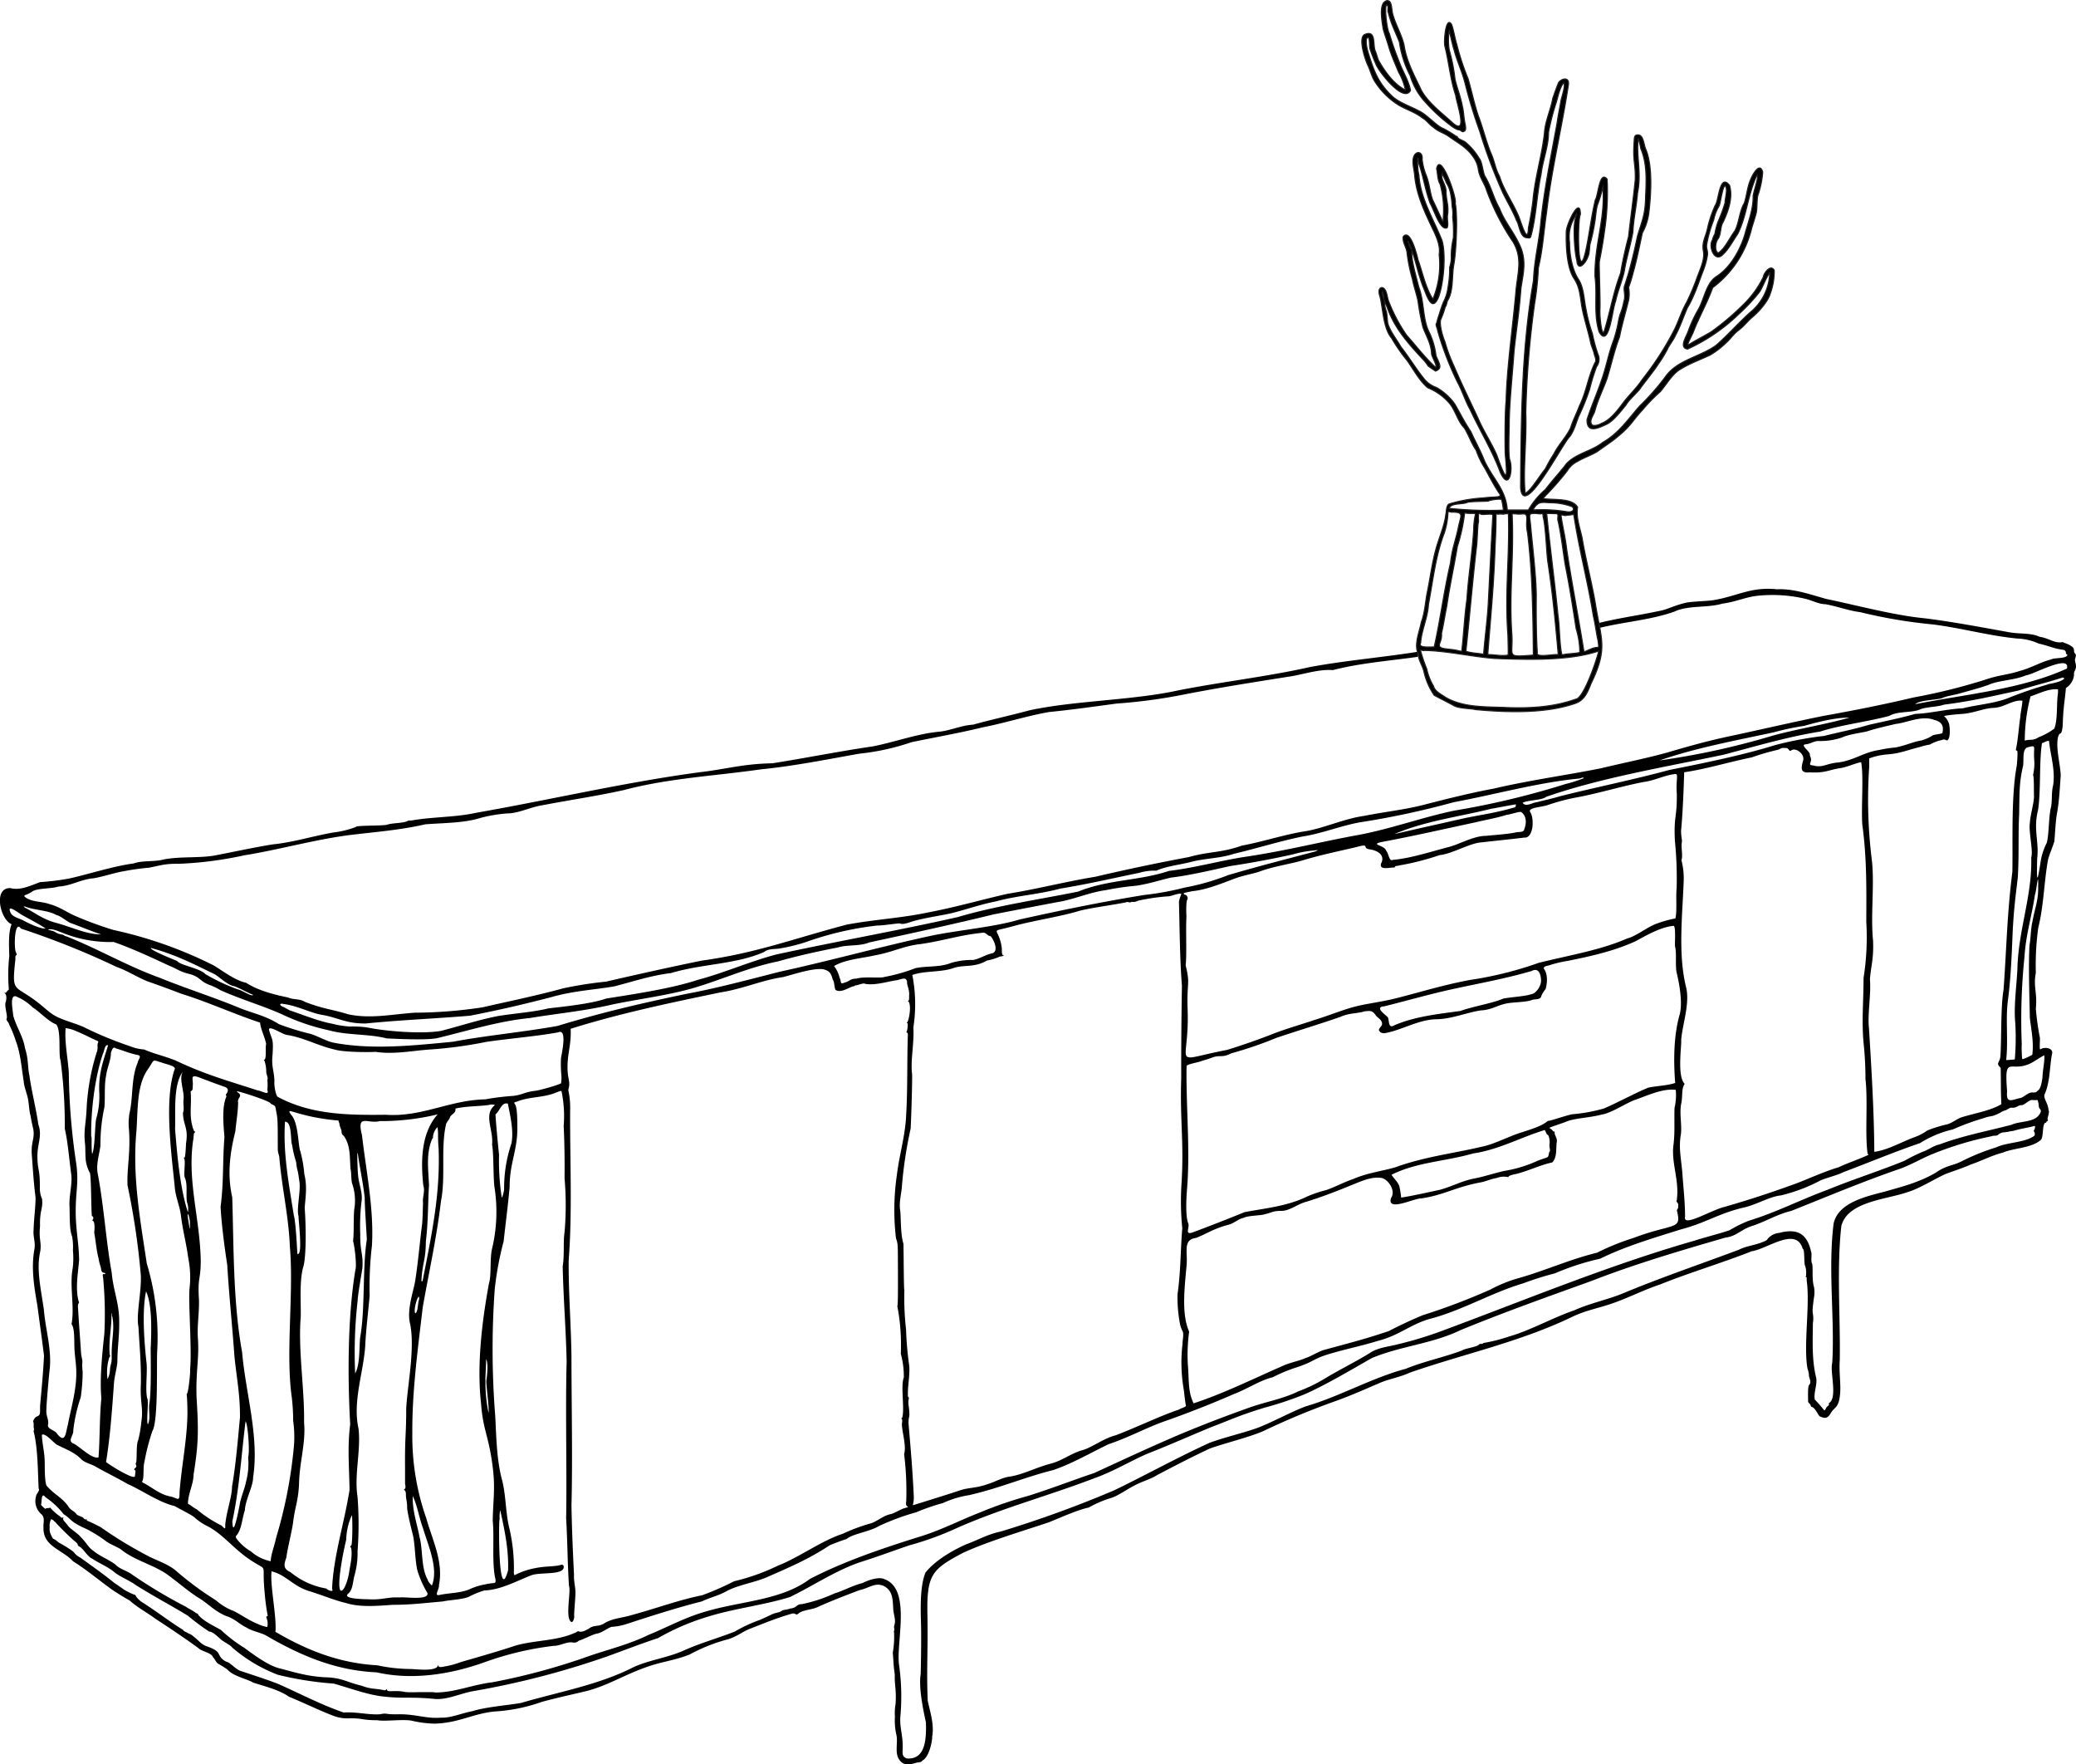 <svg xmlns="http://www.w3.org/2000/svg" viewBox="0 0 468.85 398.39" style="fill:currentColor">
  <path
    d="M468.84,150.32c0-.26-.2-.93-.2-1.15-.19-.14.48-1.22,0-1.6-.51-.58.09-1-.73-1.58s-1.25-.63-2.08-1c-1.92.36-2.86-.83-5.2-1.2-2-.93-4.59-.6-6.75-1-6.3-1.13-12.83-2.38-19.18-3.17-7-.67-15.6-3-22.25-4.37-3.59-1-7.37-2.37-11.15-2.18-5.88-.65-9.18,1.66-14.48,2.47-1.25.21-5.2.27-6.43.65-3,.79-3.76,1.46-6,1.84-4.65,1-9.14,1.56-13.88,2.8.12.34.22.7.32,1.06,5.74-1.47,11.75-1.81,17.32-3.78,3.18-1.49,7.37-.78,10.83-1.8,3.22-.42,5.37-1.57,8.29-1.81a32.43,32.43,0,0,1,10.59.75c1.52.38,2.83,1.16,4.47,1.2,2.74.51,5.22,1.47,7.78,1.78A113.59,113.59,0,0,0,436.46,141c6.31.77,12.52,2.54,19.11,3.19a12.73,12.73,0,0,1,4.86,1.14c1.39.3,2.59.74,3.91,1.11a17.82,17.82,0,0,0,1.8.32.74.74,0,0,1,.44.73c-.1.27.38.17.31.48-.4.82-2.9.5-3.64.94-2.4.58-4.54,1.94-7.15,2.61-2.39.8-4.41.89-7,1.72a132.56,132.56,0,0,1-16.95,4.26c-6.77,1.6-13.39,2.92-20.34,4.16-6.19,1.25-13.15,2.85-19.63,4.26-6,1.24-10,2.36-15.61,4-4.83,1.35-9.94,2.34-15,3.57-8.27,1.64-16,2.67-24.29,4.6-4.75.87-10.82,2.37-15.46,3.58s-9.22,1.65-13.73,2.57c-4.56.62-9.35,2.87-13.35,3.47-4.92.79-9.41,2.34-14.31,3.25-4.5,1.63-7.65,1.33-11.89,2.57-7.15,1.33-14.34,2.85-21.2,4.46-6.8,1.11-13.17,2.79-19.79,3.84-6.41,1.46-11.58,3-18.13,4.25-6.18,1.28-11.83,1.53-18.13,2.7-12.42,3.27-20.44,6.43-32.81,8.14-7.17,1.47-14.4,3.08-21.58,4.74a91.57,91.57,0,0,0-9.64,1.5c-5.94,1.64-12.59,3-18.3,4.31a103.54,103.54,0,0,1-15.28,1.21c-5,.33-10.08,1.46-15.07.35-3.57-1.11-5.67-1.2-9.71-2.79-1.28-.77-2.44-.41-3.87-1-3.22-.67-6.73-1.56-9.46-3.32-2.5-.54-5.25-2.66-7.24-3.88A95.13,95.13,0,0,0,25.63,210a80.51,80.51,0,0,1-8.73-3.21c-1.76-.77-3.53-2.06-5.75-2.64-1.88-.66-4-.42-5.48-1.58-.34-.25-.12-.43.1-.48a6.2,6.2,0,0,0,1.44-.72c1-.84,4.4-.64,6-1.18,2.75-.11,5.1-1.65,7.92-1.86,2.25-.38,4.81-1.28,7-1.63a53.83,53.83,0,0,1,5.51-.76c2.66-.51,3.63-.94,6.71-.88a84.75,84.75,0,0,0,14.88-1.93c8-1.28,16.28-3.68,24.38-4.64,5.61-.67,10.88-1.07,16.45-2.35,4.08-.32,8.75-.26,12.52-1.46a33.12,33.12,0,0,1,6-1c2.5,0,5.22-1.44,8-1.86,6.38-1.22,11.89-2,18.26-3.4,10.2-2.7,20.52-3.19,31-4.69,7.6-.76,14.84-2.23,22.24-3.54a53.3,53.3,0,0,0,11.74-2.58c5.43-1.14,10.87-2.08,16.08-3.36,4.9-.94,10.23-2.64,15.05-3.47,5.07-.49,10.32-1.25,15.26-1.91a122.28,122.28,0,0,0,14.06-1.82c8-1.6,16.88-3,24.78-4.25,3-.41,6.68-1.74,9.95-1.48,6.19-1.6,12.76-2.09,19.21-3a11,11,0,0,1,.16-1.17c-7.79,1.26-16.64,2-24.59,3.49-9.34,2.12-20.14,3.36-29.74,5.27-10.33,2.26-23.31,2.27-33.59,4.5-4.19,1.14-8.51,2.06-12.69,3.23-2.61.15-4.8,1.22-7.38,1.56-5.12.43-10.17,2.35-15.35,3.36-7,1-15.49,2.69-22.58,3.8-6.78.13-10.51,1.34-16.28,2-17.17,2.3-33.78,6.23-50.76,9.2-4.5,1-9.41.87-14.09,1.65-.71.16-.93,0-1.24.16-1,.56-3.28.42-4.65.85-.57.29-7.19.14-7,.5A21.17,21.17,0,0,1,75.18,188c-5,.91-9.07,2.23-13.72,2.69-4.27.7-9.13,1.76-13.22,2.54-3.49.55-7.71.15-11.22.84-2.17.59-4.85.18-6.85.91-4.43.58-9.86,2.33-14.38,3.37a56.35,56.35,0,0,1-6.69.84c-1.83.61-4.45,2-6.76,1.35-4-.1-2.23,7.21.28,8.16-.79,1.93-.57,5.1-.52,7.21A38.09,38.09,0,0,0,2,223.43l-.32.33c-.31.26-.22.48-.5.42s-.22,0,0,.2.36.84.16,1.77c-.5.91.55,3.46.11,3.95,0,.43.52.71.61,1.24A25.75,25.75,0,0,1,3.55,235c1.12,2.92,1.3,6.14,1.81,9.2.06,1.24.86,3.08,1,4.19.17.85.25,2.66.52,3.48.16,1,.4,2.11.64,3.11.36,2.21-.54,2.81-.34,5.77.28,3.62.39,6,.85,9.65,0,2.31-.41,5.15-.44,7.33-.17,1.48.46,2.74.19,4.32-.78,4.28-.09,8.42.65,12.7.41,3.12,1.09,7.91,1.51,11.38-.17,3.7-.58,7.9-.89,11.36,0,0,0,.44,0,.87,0,1-.07,1.2-.61,1.46-.49.09-1.07,1-.91,1.31s0,1.11.12,1.41-.16.64,0,.88c.93,3.86.89,9.2,1.08,12.75.38.33-.57,1.2-.57,1.64A3.9,3.9,0,0,0,9.43,342c.77.85.31,1.77.39,3-.09,4.25,4.2,4.87,6.68,7.56,3.18,2,5.56,4.06,8.78,6.39,1.32.87,2.58,1.67,4,2.46,1.8,1.62,4,2.76,5.79,4.11,3.08,2,6.73,4.45,9.75,6.65.72.76,3,1.05,3.28,2.05.53.49.65,1.25,1.4,1.61A20.07,20.07,0,0,1,51.36,377c1.32,1.53,4.31,2.07,5.82,2.95,2,.69,5.88,1.59,8.06,3.19,3.17,1.28,6.9,3.11,10.07,4.32a8.94,8.94,0,0,0,3.81.55c3,0,2.46.42,6.09.44,1.68.31,5.53-.25,7.65.08a24.71,24.71,0,0,0,5.26.69c5.55-.13,8.7-2.31,13.71-2.75a38.52,38.52,0,0,0,10.56-2.17c3.14-.86,7.26-1.76,10.36-2.51,4.48-1.25,7.34-3.07,12-4.88s6.93-1.72,11-3.3a38.49,38.49,0,0,1,8.67-3.44c2.12-.66,3.07-1.62,5-2.39,3-1.17,5.94-2.4,9.35-3.37,1.18-.32.76.68,1.76-.22,1.11-.68,2.86-.71,4.08-1.27,3-1.37,6.28-2.62,9.43-3.82,2.33-.5,3.6-1.87,5.61-.94,2.07,1.13,1.95,3.09,2.1,5.41.14,1.28.67,2.45.16,3.64,0,.26.14.89,0,1.1-.07,0-.08.11,0,.19a20.58,20.58,0,0,1-.28,4.69c.18,2.12.16,3,.45,4.93-.07,2.72.39,3.24.18,6.67a11.33,11.33,0,0,0-.15,2.83,15,15,0,0,0,.27,3.86c.58,1.92-.55,4.57.94,6.16.87,1.11,2.29.79,3.45.47.41-.22,1.19,0,1.52-.54,1.69-.84,2.3-4.81,2.23-5.38.51-2.77-.45-5.54-1-8.16-.3-7.23.09-10.89-.07-19.74s1.18-10,8.1-13.67c5.9-2.68,13.27-4.82,19.34-6.87,2.65-1.06,6.48-2.81,9-3.33a24.23,24.23,0,0,1,5.12-2.18c1.6-.52,3.72-2.08,5.28-2.83,1.38-.78,3.71-1.44,5-2.3,3.61-1.9,8.17-4.26,11.92-6,2.94-1.1,9-2.56,12.21-4a166.66,166.66,0,0,1,16.44-6.81c3.44-1.25,6.37-2.57,9.72-4,2-.89,4.44-1.25,6.82-2.34,12.19-4.24,24.77-6.88,36.61-12.57,2.94-1.44,6.05-2,8.93-3,3.41-1.13,7.23-3.1,10.82-4.28,6.93-2.79,13.77-4.78,20.88-7.57,3.51-.5,10-5.64,11.48-.56.55.17.21,3.47.59,3.94a5.18,5.18,0,0,1,.2,1.31c0,.93,0,1-.11,1-.32,0,.3.16.24.28s0,.39,0,.74c.77,5.5-.77,14.47.17,19.8a5.38,5.38,0,0,1,.34,1.66.72.72,0,0,0,.09.36c.12.56.43,1,0,1.62-.48.25-.25,3.46-.3,3.89l.33.39c.34.25.22.61.45.71.77.14,1.39,1.65,1.81,2.12,1,.47,1.74.69,2.49-.62s1.5-1.22,1.92-2.92c.67-2.89-.08-5.6.16-9.19.15-9.81-.72-20.56.35-30.2,1.4-5.62,10.34-6,15-7.69,2.72-.8,6.09-3,8.66-4.12,2.18-.81,4.18-1.44,5.5-2.07,2.64-.89,4.6-2,7.33-2.72,2.61-1.09,6.58-1,8.63-2.93.54-.76.26-2.91.79-3.68,0-.15.36-.06.38-.27s.54-.24.33-.57.5-1.5.18-2.16c-.1-1.57-1.25-2.62-.88-3.57,1.29-2.78,1.13-6.82,1.72-9.32.08-1.17-1.79-1.41-2.65-.83-.35.34-.06-2.38-.15-2.62a61.78,61.78,0,0,1-.91-6.53c.37-3.77-.62-4.92,0-8.12a60.84,60.84,0,0,1,.55-10.19c1.27-5.09,1.29-10.36,2.2-15.3.16-.85,1.06-2.94,1.43-4.18.23-2.69.29-4.8.66-6.68.47-2.78.55-5.18.78-8.2-.09-2.66-1.18-6.2-.6-8.69.14-.46.24-.65.46-.79.71-.09.58-3.16.68-3.83.09-2.31.53-4.73.62-6.43a4,4,0,0,0,1.85-3C468.27,151.61,468.94,151.24,468.84,150.32Zm-94.07,21.4c8.56-2.94,17.25-4.49,25.93-6.38a56,56,0,0,1,6.73-1.42c3.15-.9,7.21-1.92,10.25-1.87-5.63,1.6-11.74,2.52-17.5,4.12A171.71,171.71,0,0,1,374.77,171.72Zm-310.68,55c3.09.37,6.28,2.16,9.11,2.53,3.55.73,5.08,1.88,9.36,1.87,7.9-.79,15.65-1.1,23.61-1.76,6.94-1.37,11.82-2.51,18.25-4.17,5.15-1.48,9.44-1.62,14.34-2.46,4.41-1.14,8.22-2.44,12.78-3,7-2.11,14.65-1.94,21.05-4.77.85-.73,2.24-.62,3.3-.75a39.62,39.62,0,0,0,6.11-1.48A72.24,72.24,0,0,1,198.08,209c1.45,0,3.61-.4,5.1-.49.76.34,1.91-.13,2.66-.37,2.54-.81,6.47-1.34,9.11-1.94,3.32-.84,6.59-2,10-2.66,4.8-1.31,9.62-1.56,14.46-2.87,6.37-1.05,11.73-2.31,17.86-3.57a11.93,11.93,0,0,1,3.88-.49c2.19-1,5.45-1.35,7.93-2,3.2-.82,6.37-.75,9.59-1.81,5-1.17,10.49-2.9,15.57-3.92,4.2-.63,8.72-2.46,12.95-3.2a187.66,187.66,0,0,0,21.16-4.54c9.37-1.74,19.13-4.48,28.45-5.35.76-.31,1-.25.74,0a32.89,32.89,0,0,1-4,1.26,185.15,185.15,0,0,1-25.11,6c-7.58,1.58-14.85,4.33-22.51,5.65-8.49,1.59-16,3.51-24.9,4.81-5.67.89-11.26,2.47-17,3.15-6.73,2.26-13.79,1.92-20.54,4.68-9,1.81-18.5,3.19-27.22,5.76-13.27,3-27.6,5.53-41,8.45-5.93,1.56-11.76,4.15-17.68,5.72-6.07,2-14.47,3.22-20.69,4.22-3.42,1.2-9.77,1.84-13,2.21-3.31.81-7.1,1.08-11.08,1.68-4.3.77-9.14,2.38-13.27,3.42-4.27.73-12.37.1-16.73-.81A26.07,26.07,0,0,0,79,231.8a20.19,20.19,0,0,1-4-.64c-2.77-.46-6.84-2.09-9.54-3-.35-.16-.88-.49-1.43-.76C63,227,63.05,226.45,64.09,226.73Zm281.53-43.3c-.78-1.08,2.63-1.14,4-1.65a45.62,45.62,0,0,1,6.8-1.77c4.9-.93,10.06-2.53,14.92-3.44,2.13-.25,4.8-1.55,6.73-1.73,1.23-.31.35.9.63,4.51.05,5.46-.71,4.77-.44,10.48a85.3,85.3,0,0,1,.4,10.71c-.21,1.88.12,5.43-.29,6.86a26.67,26.67,0,0,0-4.22,1.18c-2.08.73-4.69,2.88-6.67,3.35-6,2.65-13.45,3.86-20,5.51a81.65,81.65,0,0,1-15.4,3.84c-6.16,1.14-11,2.69-17.13,4.24-2.88.7-6.45,1.17-8.54,1.7-3,.73-6.75,2.29-9.59,3.12-2.29.8-6.41,2-9,3-3.31,1.31-7.23,2.69-10.69,3.75-13.24,2.53-8.35,4.12-8.93-9.53-.17-5.71.64-5.32-.43-9.55.29-2.57,0-7.85.18-11-.11-2.07,0-3.67.19-3.85s.05-.79-.23-1c-1.47-.52.11-.6,1.33-.91,3.24-.3,6.72-1.77,9.59-2.84,2.08-.78,4.26-1.08,5.86-1.67,3-1.12,6.83-1.62,9.95-2.58,3.94-1.17,7.64-1.92,11.7-2.87,3.28-.91,1.08.25,3,.52s3.52,1.37,2.57,3.19c-.47,1.54,1.81.91,2.66.92.33,0,.42,0,.46-.17.16-.31.55-.13.95-.31a58.16,58.16,0,0,0,9.16-2.34c2.47-.2,6.34-2.41,8.88-2.81,3.48-.4,6.59-.7,10.21-1.14C346.35,189.34,346.53,184.81,345.62,183.43Zm35.12,39.3c-1.78-7.47-.77-16-.49-23.79a16.13,16.13,0,0,0-.51-4.68c.4-1.1-.18-3,.13-4.25,0-.39-.23-1.38-.21-2.48.35-3.36.6-9.5.7-13.13,4.84-.7,10.17-2.33,15.25-3.36a52.69,52.69,0,0,1,5.84-1.7c.84-.23.58-.49,1.66-.42,1.08-.13.77,1,1.49.51,1-.67,3,.87,2.64,2.25s-.92,3,1.41,2.74c3.43.17,3.92-.4,6.68-.92,1.63-.15,3.64-1.16,5-1.38.59,3.12,0,10,.25,14,1,7.48.95,13.71.91,22.11a58.41,58.41,0,0,1-.62,12.62c0,5.26-.45,9.71,0,14.61a76.13,76.13,0,0,1,.43,8.15c.59,5.22-.15,12.24.48,16.92.33.36.17.23-.28.48-2.17.95-4.16,1.6-6.23,2.57-3.32,1-6.51,2.49-9.71,3.71-5.51,2-10.32,3.59-16,5.23-3.1.71-9.59,4.78-9,2.22,0-3.26-.38-6.51-.6-9.65s-.91-5.78-.34-8.93c.26-2.17-.36-4.66.06-6.89.38-1.47,0-3.43.8-4.51-1.78-1.67-.65-8.7-.8-9.92C380,231.1,381.75,226.39,380.74,222.73Zm59.46-59.18a3.58,3.58,0,0,0-1.08-1.76c-.48-.22,3.27-.52,4.46-.6,2.76-.34,4.4-1.23,6.75-1.34s4.32-1.89,6.42-1.61c0,.68-.49,3.2-.47,3.6-.37,2.51-.51,5.17-1,7.38a.25.25,0,0,0,.2.31c.35-.32,0,3.33,0,3.34-1.31,6.89-.87,17.09-1,24-1.23,9.74-1.32,17.63-2,26.71-.66,3.76-.43,11.45-.71,15-.15,1.47-1.13,1.48.07,2.56.07,2.89,0,5.53.16,8.21-2.54,1.49-5.84,2-8.8,2.9-1.15.3-2.45,1.5-3.72,1.71a32,32,0,0,0-4.19,1.31,11.7,11.7,0,0,1-2.88,1.52c-2.92,1.05-6,2.91-9.11,3.32-.05-9.23-.67-19.17-1.2-27.86-.37-3.14.51-7.8.21-11.1.24-3.16.87-4.5.71-8.71-.59-5.89.35-12.33-.26-18.06a110.19,110.19,0,0,1-.62-21.11c0-2,0-1.93,0-2a15.59,15.59,0,0,1,4.13-.91c2.79-.19,4.59-1,7.26-1.65a13.84,13.84,0,0,1,2.3-.56,9.29,9.29,0,0,1,2.78-1.05c.63-.37,1.1.4,1.33-.07C440.39,166.63,440.45,164.89,440.2,163.55ZM459.15,175c.27.48.15,3.9.22,4.94-.12,1.89-.81,3.89-.95,6-.28,1.8.81,6.38.32,7.65.26,8.6-2.9,16.35-3.12,25.07-.15,3.71-.86,8.49-.49,12.25a57.44,57.44,0,0,1-.1,8.31c-.11.05-1.57.14-1.95.16.49-4.46-.15-9.19.37-13.28.67-4.95.9-10.79,1.1-15.75.31-5.78.69-8.12,1.16-12.25.3-5.14.06-9.62.3-14.17.09-5.18,0-7.14.9-11.06.18-1.54-.22-3.82,1.06-4.13,2.06-.55,1.23-.15,1.44,2.74A11.42,11.42,0,0,1,459.15,175Zm-20.49-9.42c-.56.19-1.56.26-2.11.45a9.55,9.55,0,0,1-2.65,1.18c-2,.34-3.47,1.13-5.83,1.58a26.8,26.8,0,0,0-3.63.56c-3.62.52-5.72,2.38-9.34,2.83-2.57.22-3.29,1.15-5.3.75-.28-.19-1.27.06-.95-.66.33-1,.08-1-.11-1.79.19-.79-2.45-2.32-.87-2.41,1.1-.13,1.85-.78,2.94-.74a15.13,15.13,0,0,0,5.2-.8c1.57-.73,4.08-1,5.6-1.36,2.08-.69,4.12-1.12,6.5-1.69,2.57-.27,5.89-2,8.72-.92C438.56,163,439.06,163.94,438.66,165.58Zm-59.33,63.54c-1.32,4.66-1.41,10.2-1,15.43-1.86.62-4.4.67-6.12,1.07-2.81,1.15-6.84,3.35-10,4.7a37.12,37.12,0,0,1-7.1,1.29c-1.35.22-5.75,1.79-5.47,1.45-1.75,1.53-5,2.23-7.56,3.18-2.37.9-5.09,2.25-7.46,2.71-6.5,1.54-12.88,2.23-19.58,4.67-3.19.9-6.3,1.25-9.47,2.64-2,.64-4.84,2.17-6.38,2.56a26,26,0,0,0-4.07,1.41c-4.46,2.17-9.38,2.6-14.05,3.49-3.9,1.59-7.81,3.12-11.7,4.57-1.92.69-.66-1.12-1-2-.63-1.52-.5-5.2-.27-8,.65-8-.1-16.67-.14-25.32,0-2.07,0-2.3.15-2.41,1.08-.51,2.28-.57,3.52-1.06a20.94,20.94,0,0,0,2.2-.72c1.74-.61,2.14.15,4.26-.93a86,86,0,0,0,10.08-3.45c4.93-1.67,9.63-3.07,14.46-4.74,2.23-1,3.63-.7,5.55-1.29,1.14-.09,1.76-.32,2.59,1,.56.6,1.42,1,1.36,1.9,0,.46-1.08,1.19-.58,1.55.13.42.91.55,1.26.47,3.68-.63,7.6-3.09,11.62-3.13,3.41-.06,6.74-1.5,10-2,2.51-.09,3.95-1.33,6.33-1.65,1.43-.22,4-.22,5.22-.7.49-.24,2,0,2.08-.83a7,7,0,0,1,1-1.64c.31-1,.62-3.24-.35-4.53-.3-.69.95-.7,1.41-.91a27.57,27.57,0,0,1,4-.93c5.29-1.07,10.51-2.23,15.37-4.48,2.43-1.34,5.63-3.14,8.3-3.4.89-.54.3,4.63.56,4.83.3,1.65,0,3.83.27,5.53C379.29,222.21,380.06,226.54,379.33,229.12Zm-.56,44.43c.66,2.89.1,3-2.84,3.83a61.35,61.35,0,0,0-7.11,2.2,53.63,53.63,0,0,0-8.14,3.3c-6.18,1.49-11.74,4.07-17.86,5.78a31.19,31.19,0,0,0-6.15,2.5A145.07,145.07,0,0,1,321.29,297c-2.4,1-5.26,2.32-7.65,3.58-5.34,1.8-9.05,2.73-14.36,4.18-1.36.32-3.19,1.52-4.35,1.88-1.39.63-3.43,1-5,1.7-6.25,2.7-13.51,6.32-20.36,8.55-1.32-2.63-1-5.31-1.31-8.85a39.09,39.09,0,0,1,.3-7.34c-1.8-4-1-10.14-.58-14.95.3-3-.92-5.81,2.12-6.21,2.63-1,3.78-2.05,7.45-3,1.2-.35,2.16-1.31,3.3-1.53,1-.55,4.06-.51,4.77-.82,1.54-.32,1.72-.73,3.58-.76,2,.11,3.75-1.54,5.87-2.07,3.24-1,6.84-2.37,10.14-3.74,2.61-1.05,4.7-2,6.94-1.6,1.49.49,3.11,2.85,2,4.53-1,3.18,5.28,0,6.82.07,5.09-.74,7.78-2.59,13.4-3.62,1.46-.29,2.22-.75,3.67-1a4.5,4.5,0,0,1,2.61-.18c0-.45,1.58-.66,1.9-.76,2.75-.7,5.32-2,8-2.56,1.07-1,.87-2.93,1-4.41.28-1.12-.5-1.63-.45-2.37.16-.27-.3-.11-.44-.4s-.69-.47-.73-.66c.52-.25,2.85-1,3.61-1.3,2.05-.91,5.16-.87,8.25-1.69,1.93-.26,5.34-2.47,7.23-3.22,2.95-1,6.44-2.73,9.44-2.34a12.51,12.51,0,0,1-.28,4.06c-.1,3,.12,5.55-.24,8.36-.54,4.21,1.42,8.06.73,12.6-.26.2.54.57.32,1.12C379.12,273.2,378.55,273,378.77,273.55Zm-172.4,64.29c-.27-5.77-.68-10.54-1.19-16.42,0-2.08.4-.82.07-3.72-.3-1.72.19-1.83-.08-2.21-.11,0-.13-.16-.13-1,0-1.81.54-4.59.26-6.39a74.07,74.07,0,0,1-.67-7.87,62.45,62.45,0,0,1-.38-9c-.16.72-.16-10.7-.23-10.43-.59-1.9-.55-4.94-.67-7.13-.42-2.23.28-4.08.37-6.18a97.65,97.65,0,0,1,1.94-12.64c.16-2.68.44-12.55.31-12.47-.35-3,.52-6.88.31-10.39a34.14,34.14,0,0,0-.24-11.83c2.86-1,6.41-.55,9.3-1.56,2.45-.83,4.57,0,7.57-1.7a12.44,12.44,0,0,0,2.65-.78c.29-.22.84-.1,1.07-.33s.1-.14-.06-.09c-.43,0-.24-1.41-.36-1.87-.72-4.78-3.16-3.08,2.74-4.72,4.89-1.34,10.07-2,15-3.48,3-.72,6.88-1.19,10.25-1.85.68-.29.83.23,1.38-.15a2.1,2.1,0,0,0,1.45-.24,45.61,45.61,0,0,1,7-1c.36,0,2.44-.84,2.78-.51a8.75,8.75,0,0,0-.55,1.69c.15,5.72.2,13.3.67,19-.1,6.27-.18,13.19-.16,20.92-.31,9.38.64,14.35.08,23.61a61.09,61.09,0,0,0,.16,10.26c-.46,5.69-.31,9.38-1.08,14.94a32.54,32.54,0,0,0,.5,6.33,6.5,6.5,0,0,0,.69,2.06c.27.69-.08,2.05-.05,2.73a35.94,35.94,0,0,0,.28,10.42c.14.94.23,2.3.49,3.63-.18.32-1.27.58-1.56.82-4,1.32-10,4.2-14.32,5.82-2.72.7-5.08,2.57-7.24,3.28-2.53.64-4.67,2.32-7,3-4,1.05-6.4,2.5-9.66,3.05-1.65.17-3.25,1.17-5,1.69-2.76,1-4.25.71-6.43,1.47-2,.68-8.13,2.59-10.48,3.31A6.69,6.69,0,0,0,206.37,337.84ZM98.93,376c-.24,1.58-5.05.88-6.38.88a36.59,36.59,0,0,1-7.34-.83c-8.59-.49-15.83-3.36-23-7.56.3-3.48-1.26-10.59-.88-13.66,3.29.81,4.63,3.18,8.31,4.41,2.76.8,5.79,2.12,8.49,2.74,3.1,1,7.15.66,10.52.41,4.27,0,7.28-.42,11.29-.75,1.71-.38,4.75-.43,6.13-1.16a19.14,19.14,0,0,1,3.31-1.33c3.69-.12,7.35-2.17,10.57-3.41,1.94-.82,7.79.1,7.34-2.11,0-.27-.53-.38-.66-.24-1.44.41-3.37.22-5.84.73a16.5,16.5,0,0,0-4.59,1.59,1.44,1.44,0,0,1-.14-.88,39.82,39.82,0,0,0-1-9.62c-.9-3.58-.72-7-1.64-10.9-1.28-4.58-1.33-10.13-1.58-14.64a190.41,190.41,0,0,1-.1-28.65,72.89,72.89,0,0,1,2-10.7c.47-4.28,1-8.22,1.36-12.34,0-5.49,1.81-8.18,1.74-13.52,0-3.24-.18-4.61-.56-5.15s.15-.37.83-.69c2.76-1,5.7-.74,8.48-1.91,1.21-.46,1.21-.46,1.26-.11a27.05,27.05,0,0,1,.45,7.67c.17,3.23.25,7.51.2,11.8a71,71,0,0,1,0,12.2c-.34,2.22,0,5.32-.42,7.62.13,6.88.76,14.65.89,21.65-.3,10.81.08,24.32-.11,35.35.3,5,.31,10.3.64,15.25.5,1.17-.92,7.23.48,8.08.5.37.8-1.23.7-1.29-.08-.42.28-4.09.28-5.19,0-1.66-.37-2.23-.33-4.17-.27-5.75-.46-9.8-.57-15.6.28-10.69,0-23.08,0-33.62-.1-7.55-.68-14.25-.63-21.74.85-10.82.27-23.21.33-33.78a18.79,18.79,0,0,0-.42-4.72c.6-2-.22-2.29-.17-5.4s.87-5,.71-8.4c11.16-3.5,22.52-5.86,33.91-8.23,5-.77,9.3-2.76,14.1-3.45,2.7-.72,6.73-2.06,9-1.77,1.63.41,1.78,1,2.21,2.43.37.21.32,2.23.7,2.3,1.24.63,2.76-.56,3.94-.88.25.05.36-.27.56-.21s1.77-.61,2-.36c2,.44,4.94-.41,6.86-.75,1,0,2.58-1.15,2.7.42-.05.69.58,1.74.46,2.92,0,.95,0,1.1-.13,1.2s-.19.23,0,.23c.64.88.19,3.75-.26,4.69-.18,0-.18.13,0,.21s0,1.84-.24,2c-.09.17.37-.1.34.66-.22,6.49,0,13-.47,19.51-.4,4.23-1.49,7.87-2,12.05a54.68,54.68,0,0,0-.21,14.32c.38,1.09.42,1.44.43,4.2.05,8.59,0,10.52-.09,11a.41.41,0,0,0,0,.32,46.32,46.32,0,0,1,.75,10.58,19.08,19.08,0,0,1,.68,5.34c-.77,2,.25,7.14-.37,9.11-.2.07-.22.17-.06.31s0,1,0,1.09c0,1.8,1.06,4.92.5,6.8a68.07,68.07,0,0,1,.48,10.61c-.11.73-.06,1,.29,1.24.17.13.15.14-.42.29-1,.2-2.89,1.43-3.41,1.42-1.79.4-2.9,1.58-4.45,2.08a40.79,40.79,0,0,0-6.4,2.38c-4.58,1.45-10,5.41-14.58,7.17a47.92,47.92,0,0,1-9.91,3.53,63.22,63.22,0,0,1-7.22,3.16c-5.43,1.1-10.71,3.08-16,4.5-2,.62-4.37.7-6.19,1.9-1.42.8-2.13.21-3.4,1.14-.88.49-1.52.84-2.26.63-.22-.2-.62.3-.89.31-4.08,1.86-9,1.64-13.35,2.87-3.81,1.27-7.85,2.42-12.38,3.73a18.61,18.61,0,0,1-3.7,1c-.48.12-1.41.28-1.4-.17C99,376.05,99,376,98.93,376ZM52.4,335.69c0,2.41-1.37,5.95-1.54,8.83.13,1.31-.54.08-1-.12a27.36,27.36,0,0,1-5.41-3.56c-.87-.43-1.37-1-2-1.26,0-2.25,1.23-4.3,1.27-6.62,1.1-6.9,1.15-9.65.68-17.29-.22-5.73.57-8.66.32-13.08-.26-3.22.28-5.69.22-9-.35-5.38.39-4.26.4-9-.22-9.7-3.09-17.95-1.7-27.23.09-.06.05-1.6.29-1.54.17-.13.14-.37-.06-.37a5.59,5.59,0,0,1-.47-1.33c-.66-2.58-.09-4.86-.35-7.65.47-.39.45-.2.49-1.37.13-1.5-.74-2.63,1.55-1.76,1.71.65,3.39,1.29,5.4,2,1.35.36,1,1.15.63,1.7-.34.15.16.36-.06.74-1,2.42-.56,6.6-.37,9-.44,5.44-.14,10.18-.87,15.73.22,4.11.88,9.06,1.5,13.11.41,6.92,1.14,13.77,1.63,20.7.51,5,1.26,8.37,1.25,13.7C53.74,325,53.22,331.09,52.4,335.69Zm-11.85,1.25c0,2.37-.34,1.36-2,1-2.2-.41-3.68-1.66-5.62-2.79-.38-.25-1.13-.46-.74-.75.36-.8.11-3.15.41-4.19a49.52,49.52,0,0,1,1.79-7c1.3-2.05,1-13.42,1.09-17.69a57.49,57.49,0,0,0-2.33-20.21c-1.5-10-3.3-19.67-2.33-30,.32-4.58.06-9.84,2.29-13.42,2-2.89,1.09-2.6,3.28-2,1,.44,3.65.79,3,1.71-2.28,6.88-.73,18.52.05,26.13.16,2.55,1.09,4.28,1.42,6.71.39,3.32,1.22,6.31,1.67,9.72a21.59,21.59,0,0,1,.27,6.83c-.29,3.13.57,14,.13,18.28.1.84-.43,5.32-.68,5.39-.08.07-.11.19-.07.39.09.55.19,3.62.14,4.77C42.18,325.43,41,331.13,40.55,336.94Zm-9.85-6.6c-.23.42.45.62-.17,1.18-.29.21-.3.38-.05.47s0,1.06,0,1.31c0,1.11-6-2.64-6.53-3.17.95-5.71,1.38-12.08,1.81-18.06.13-1.29.67-3.39.75-4.5,0-3.27.46-5.85.41-8.95.06-4.29-1.35-7.18-1.69-11.25-1.28-7-1.76-15-3.13-22.2-.48-2.16.34-4.48.58-6.45a40.05,40.05,0,0,1,.91-8.75c.18-2-.07-4.94.36-7,.25-1.95,1.11-3.54,1.1-5.25.18-.47.45-1.55,1.07-1,1.95.58,2.73,1,4.83,1.49,1.27.14.25,1,.17,1.69-1.56,3.64-1,7.8-1.89,11.55a13.85,13.85,0,0,0-.1,3.65c.38,5.16-.51,8.8-.33,12.56a166.43,166.43,0,0,1,3,20.25c.19,3.91-1.11,8.89-.52,11.82.24,4.64.6,7.72.54,12.72-.23,4.11.6,5.51.09,8.67a25,25,0,0,1-.71,4.11C30.69,326.25,31,329.91,30.7,330.34Zm-5.93-24.46c-.27-3.2.56-6.75.37-9.25.21-.24,0,.49.23.7.58,3.14-.25,5.22-.14,9.23,0,1.57-.3,1.4-.39,2.71a5.26,5.26,0,0,1-.55,2.16,11.16,11.16,0,0,1,.38-4.87C24.93,306.17,24.93,306.17,24.77,305.88Zm-1.46-17.14a87.71,87.71,0,0,1,.26,12.39c-.53,4.93-1.07,10.37-.67,14.63-.42,3.86-.34,9.47-.65,13.34-1.47.42-4.14-2.35-5.58-3.1-1.58-.59,0-1.82-.12-3a35,35,0,0,1,1.68-7.46,41.82,41.82,0,0,0,.44-5.81,9.44,9.44,0,0,1-.06-2.26c0-.47-.29-1.41-.31-2-.21-3.43-.45-6.11-.67-10-.17-1.43.42-1.07.13-1.62-.81-3-.09-6.6.11-9.36-.07-3.57-.58-5.78-.75-9.55-.16-5.82.73-7.31.13-12a144.8,144.8,0,0,1-1.71-20.68c-.15-2.86-1-6.94-.72-10.09a8,8,0,0,1,2.51.73c1.74.71,2.61,1.22,4.32,2,.56.2.66.32.46.61-.22.6.12,1.14-.29,2.17a51.21,51.21,0,0,0-2.27,12.78c-.12,3.25-.73,4.87-.32,8.05.15,2.65-.18,3.83,1,6.24.4,0,.33,8.41.52,9.84.43.12.43.78,0,1,.87,0,.55,2.49.53,2.82.21.81.54,4.2.95,5.6a11.37,11.37,0,0,0,.44,1.86c.24.59.05,1.45.8,1.54.41.08.42.34,0,.3C23,287.63,23.29,288.3,23.31,288.74ZM3.49,216.51c-.15-1.42.67-.24.07-1.56-.44-1.16-.26-7.37,1.17-5.26a184.45,184.45,0,0,1,21.59,8.65c2.08.71,4.65,2.29,6.9,3.23,2.43.84,5.42,1.94,7.75,2.84,5.7,1.75,12,4.61,17.76,6.51.2,1.68,1.07,3.21,1.38,4.83-.24.66.13,3.31-.39,3.53-.18.1-.18.1,0,.22a8.1,8.1,0,0,1,.41,2.61c0,.36.51,1.42.25,1.72a12.09,12.09,0,0,1,0,2.32c.54,1.39-1.38.13-2.13.1-6.52-2.13-11.7-3.54-18-6.5-2.34-1.11-5.31-1.69-7.69-2.76a10.43,10.43,0,0,1-3.19-.74,82.91,82.91,0,0,1-10.11-4.15c-1.92-1-5.08-1.64-7.14-2.9-1.29-.82-2.21-1.77-3.49-2.76C3.15,222.13,2.62,224.55,3.49,216.51ZM39.54,255c.15-3.64-.5-10.13,1.77-13-1,1.53.39,4.5.14,6.3-.14,1,.23,2.08-.13,3,.07,2.9,1.28,3.38.69,6.89,0,.3-.15,3.58-.36,3.16-.07,0-.12.09-.12.23.49.24-.13,3.61.21,4.35.69,1.52.2,3.87.49,5.53a4.26,4.26,0,0,1,.2,2.27C40.6,268.11,40,260.47,39.54,255Zm2.85,19.25c.16-.49.55,1.39.51,2.14,0,1.59,0,1.53-.38-.89A8.54,8.54,0,0,1,42.39,274.28Zm-20-28.07a18.29,18.29,0,0,1-.65,6.41c-.32,1.17-.27,6.76-.93,8-.25-1.56,0-4.05-.21-3.94-.11-5.63.82-13.51,2.67-18.76.3-.51.36-2.12,1.14-1.84C23.48,239.14,22.27,242.15,22.41,246.21Zm11.64,58c0,3.28.17,10.2-.33,13-.14,1.44.33,3.27-.31,4.47-.4-.83.28-5.26-.16-5.94-.47-2.08.15-6.18-.18-8.3-.49-4.69-1-11.4-.06-15.81C34.39,294.72,34.2,300.37,34.05,304.22Zm18.43,39.43c1.65-7.78,2-14.67,3-22.67.5.61,1,6.78.58,8.12a15.77,15.77,0,0,1-.49,5.59c-.24,1.39-1.13,3.4-1.4,5C54,340.47,52.64,347.79,52.48,343.65Zm.84,3.23c1.29-1.31,1.37-4,2-5.79.09-2.3,1.91-5.55,1.86-7.44,1.43-9.16-1.7-19.08-2.48-28.26-2.06-11.28-1.88-23.82-2.23-35-1.17-5.1-.52-10,.7-14.86.21-2.31.62-4.51.62-6.59-.22-1,1.13-1.37,0-2.17-.27-.18-.33-.3-.15-.3,1.11.2,7.78,2.36,7.5,2.79,1.16.61,1,.35,1.27,1.81s.34,1.52.34,6.63c0,3,0,2.07.34,3.55.56,6.86,2.13,13.48,2.39,20.23.93,10.51-1,24,.44,34.12a45.77,45.77,0,0,1,.31,5.26,25.72,25.72,0,0,1,.08,6.67,104.13,104.13,0,0,1-3.89,19.61c-.61,2.72-1.09,3.47-1.28,5.45a9.81,9.81,0,0,1-4.45-2.22,11,11,0,0,1-3.27-2.91C53.27,347.23,53.19,346.89,53.32,346.88Zm73.49-103.82a5.75,5.75,0,0,1-.08,1.52c.56.14-5,1.76-6,1.8-2.2.27-2.85.91-4.82,1.13a55.28,55.28,0,0,0-6.3.78c-8,.14-14.33,4.05-22.48,3.48-8.46.1-16.91,0-24.38-4.05-.35-.1-.84-2.27-.76-3.38,0-2.47-.73-3.21-.41-6.22.23-3.84-.15-3.09-.82-5.6.11-1,3.06,1.15,4.13,1.23,3.94.66,6.72,2.37,10.78,3.31,1.75.54,7.07.63,9.19.5,4.12.65,8.51-.3,12.56-.55a96.91,96.91,0,0,0,12.39-1.69c4.83-.73,11.39-1.26,16.27-2.16,2.2-1,.7,5.18.64,5.8A25.22,25.22,0,0,0,126.81,243.06Zm-14.1,17.61c-.28-2.77-.62-6.14-.79-9,1-.74,1.37-2.83,2.79-2.41.52,2.59,1.38,6.17.81,9a31.37,31.37,0,0,0-1.65,10.3c0,.49-.45,2.12-.54,1.88A54.4,54.4,0,0,1,112.71,260.67Zm-2.21,28.91c-1.6,8.61-2.83,18.54-1.84,27.37.42,5.89,1.69,7.25,2.56,13.8.74,5.26.15,7.88.08,12.73.39,3.54-.24,9.78.62,13.18.13,1.23-.15.63-2.29,1.15a13.83,13.83,0,0,0-3.33,1c-2.11,1-4.8.91-7,1.39-1.4.33,0-1.3-.15-2.2,1.08-5.26-1.51-10.28-2.86-15.12a56,56,0,0,1-3.15-19.21c-.07-9.48,1.27-19.14,2.35-28.41,1.38-7.85,3.17-15.83,4.12-24,1.11-5.47-.12-12.27,1.2-17.56a.59.59,0,0,0,.16-.23c0-.11.67-.84.62-1,.26-.89,1.44-.94,1.29-2.1,2.45-.56,4.85-.47,7.49-.8a2.29,2.29,0,0,1,1.44,0c-2.71,2.14-.29,5.6-.66,8.93.4,2,.24,7.75.56,9.72a35.82,35.82,0,0,1-.52,13.62C110.58,284.1,111,287.52,110.5,289.58Zm-.86,22c0-.91.2-3.71.15-4.62.61.93.17,4.14.07,4.84s.73,6.85.48,7.21A33.81,33.81,0,0,1,109.64,311.6ZM75,358.8c.53.92-1.22.2-1.24-.08a17.18,17.18,0,0,1-8.15-3.7c-1.83-.85-1.42-1.84-.93-3.35.19-1.76,1.28-6,1.53-8,.44-3.63,1.25-5,1.34-9.12.18-4.73,1.54-8.94,1.12-13.31.13-7.68-1.37-16.26-.75-23.93.07-3.48-.36-8.31.66-11.53.65-3,.49-9.67.23-13.05.26-3,.55-4.95-.08-7.6a29.62,29.62,0,0,0-.88-5.09c-.55-1.14-.37-6.54-2.14-8.36-.78-1.11-.16-.79,1-.47a46.13,46.13,0,0,0,9.5,1.8c.22,0,.27,0,.27.22s.18.25.17.55a4.81,4.81,0,0,0,.47,1.43c0,.34,0,1,.48,1.24,1.59,2.13,1.36,4.78,1.56,7.51.21.53.12,2.77.41,3.42a11.81,11.81,0,0,1,.53,5.07c-.34,1.61-.1,5.69-.36,7.8.34,1.07.86,5.47.53,6.47-1.76,10.52-1.79,24.1-1.18,34.91-.66,5.09-.22,9.8-.15,14.81C77.81,343.73,75.27,351.57,75,358.8Zm-8.63-84.29c-1.21-7.53-2.47-14.34-2-21.22,1.67,0,1.18,4.42,1.61,5.27a24.13,24.13,0,0,0,.88,3.78c.3,2.47.31,1.12.73,4.3.42,2-.68,6.49-.17,7.95,0,1.3,1,9.1-.26,8.56C67,280.28,66.79,276.41,66.39,274.51Zm14.4,19c.22-2.2.72-4.88,1.07-7.11.23-3.38-.54-3.61-.48-7.7a47.19,47.19,0,0,1,.26-7.17c.4-2.19-.63-4.11-.76-6.29-.1-.83-.31-6.59,0-4.42.43,3.06,1.2,6.64,1.51,9.71,0,2.17.41,7.56.47,9.42-1,6.32-.35,15.63-1.49,22-.26,2.28,0,6.15-1.14,8.18A103.68,103.68,0,0,1,80.79,293.54Zm-4,61.93a70.46,70.46,0,0,1,1.42-7.74,14.19,14.19,0,0,1,1.28-5.56c.18.65.14,7.33-.19,6.83-.21.26-.22.44,0,.51.42,1.72-.29,4.44-.43,5.57C78.21,359,76.05,361.82,76.77,355.47ZM78.5,360c1.21-1,1.08-2.33,1.55-4.2a18.47,18.47,0,0,0,.7-5.48,81.42,81.42,0,0,0,0-12.3c-.79-5.05.79-10.37.22-15.42-1.37-6.12,1.12-12.68,1.51-18.62.15-3.52.73-8.2,1-11.39A80.88,80.88,0,0,1,84,281.27c.48-8.35-1.31-16.76-2.25-24.94-1.25-5,1.28-2.46,4-3.17a54.47,54.47,0,0,0,13.09-1.52c-3.77,4.25-3.82,10.52-3.24,16.07.45,1.24-.23,2.61-.06,3.92-.07,1.39-.07,4.19-.31,5.59-.43,3.44-.9,8.7-1.5,12.23-.34,2.08-1.92,6.41-1.11,9.47,1.16,5.7-.65,14.13-.88,19.22,0,6.32-.33,5.91-.26,13.56,0,1.84,0,3.37,0,3.39.08.37.26,1.1-.28,1.24.69.62.35,1,.55,2.11a10.94,10.94,0,0,1,.2,2.15c.2,1.68.89,4.37,1.36,6.3.45,2.27.41,5.25.93,7.65a22.13,22.13,0,0,0,2.3,5.19c.35,1.76-5.18.79-6.32,1-2.72-.15-3.72.58-7,.41C80.78,361.09,77.73,360.91,78.5,360ZM99.06,259.43c.38,10.47-1.64,19.67-3.58,29.62-.07.4-.32.44-.3,0,.27-4.25.94-4.18,1-8.75.55-4.54.45-8.51.71-12.69-.18-3.77-.67-7.23.72-10.45.19-.16.22-.24.18-.52a3.73,3.73,0,0,1,1-2.12C99.07,256.18,98.8,256.08,99.06,259.43Zm-4.42,34.05c-.3.68-.22,2.85-.85,3.09C93.2,295.65,94.83,291.15,94.64,293.48Zm2,63.31c-1.6-2.69-1.09-6.79-1.88-9.65-.53-2.95-1.67-6-1.54-9.31,1.07,2.22,1.41,4.86,2.32,7.29,1.16,3.88,3.54,9.1,2,12.9A3.34,3.34,0,0,1,96.59,356.79Zm16.21-13.66a7.33,7.33,0,0,1,.12-2.12c1.06,4.8,1.92,8.94,1.78,13.57C112.57,362.56,112.61,344.52,112.8,343.13Zm75.53-125c2.62-1.51,6.2-1.71,9.19-2.4,4.12-.72,6.4-2.13,10.48-2.57,5.21-.77,8.65-2,13.68-2.51,1-.25,1.07.64,2,.76.63.66,1.88,3.21.47,3.83-1.56.28-2.83,1.24-4.43,1.54a15.88,15.88,0,0,0-5.06.69c-2.51,1-5.52.62-7.95,1.15a39.54,39.54,0,0,1-7.08,2c-.61.31-4.76-.15-6.26.37-1.43,0-1.59.63-2.67.89-1.13.5-.65-.18-1.14-1.11A7.1,7.1,0,0,0,188.33,218.1Zm161.56,40.49c-.07.43.28,1.18,0,1.52-.1,0-.13.12-.1.28-.3,1.17.09.69-2.48,1.65a29.35,29.35,0,0,1-7.68,2.35c-2.31.52-4.42,1.26-6.81,1.72-2.79.55-4.74,1.71-7.63,2.52-2.67.56-6.33,1.41-8.8,1.77a20.55,20.55,0,0,0-.39-2.47c-.13-.81-1.5-2.16-1.79-2.68,5.71-2.87,12.11-3,18.43-4.81,5.85-.87,10.82-3.68,16.19-5.3.1.19.49,1.09.59,1.06C349.89,256.26,350.12,258.09,349.89,258.59Zm-37.48-31.34c5.63-1.39,10.43-2.81,15.95-4,6.06-1.32,11.49-2.27,17.44-4,1.8-.93,2.15.94,2.19,2.14s-1.16,3-2.25,3.09c-1.49.51-4.59.63-6.33,1-2.2,1-7.12,1.82-9.63,2.78-4.93.67-10.66,1.27-15.29,3.4-1.07.43-.79-1.71-1.14-2C312.78,229,310.52,227.56,312.41,227.25Zm31.81-40c-.25.77-1.24.5-2,.7-1.83.39-5.37.62-6.61.76-2.93,0-6.18,2-8.72,2.59-3.83,1-8.48,2.52-12.39,2.84-.86.47-.93-1.58-1.51-2.08-.31-1.23-3.49-1.32-1.32-1.89,7.05-1.32,14.16-2.93,21.63-4.54,2.07-.5,4.89-1,6.91-1.66.9-.09,2.82-.78,3.27-.64C344.65,184.1,344.89,185.75,344.22,187.27Zm-29.49,1.13c6.86-3,14.9-4,22-5.78,1.87-.32,3.78-.71,5.56-1,0,.48.06.67-.79.83-4.07,1.19-7.92,1.63-11.84,2.53C323.92,186.31,320,187.15,314.73,188.4ZM34.11,214.06c5.69,1.57,9.47,3.57,14.38,5.94,1,.58,3,2.51,4.38,2.69,1.36.47,2.91,1.43,4.28,1.95-.14.57-2.7-1.14-3.37-1.2a44.29,44.29,0,0,1-7.4-3.47C45.2,218.63,40.7,218,40,217,40,217,33.63,214.48,34.11,214.06Zm-8.45-1.35c4.12,1.43,8.77,3.59,12.59,5.38,1.75.69,2.26,1.3,4.56,1.86,2.52.66,2.26,1.71,4.79,2.56a14.88,14.88,0,0,1,2.19,1.09c4.39,2,9.5,3.47,13.94,5.47a48.84,48.84,0,0,0,10.69,3.62c4,1.11,9,.76,12.92,1.8.58,0,8.91.52,11.49-.09,6.53-1.56,13.9-3.86,20.77-4.5,5.88-1,12.29-1.57,18.65-3.06,5.77-1.22,12.76-2.08,18.42-3.75,6.34-1.86,12.42-4.68,19.08-6,4.28-1.23,9-2.27,13.45-3.13,2.19-.69,4.93-.23,7.1-1.14,9.25-2,18.9-4.09,28.11-6.34,5.08-1,9.3-1.8,14.32-2.76,3.43-.48,7.36-2.24,11-2.71a61,61,0,0,1,6.88-1c3.17-.5,5-1.17,7.86-1.84,4.19-.48,9.56-1.77,13.41-2.61,4.15-.61,9.61-1.61,14.14-2.64a24.6,24.6,0,0,1,4.87-.88c1.31-.22.41.13,0,.27-6.64,1.76-12.63,3.27-19.51,5.3a53.19,53.19,0,0,1-9.85,2.82,64.35,64.35,0,0,1-9.07,1.66c-9.59,1.56-18.47,3.38-28.17,5.54-5.61,1.69-13.6,2.38-19.59,3.59-11.25,2.4-23,5.68-34.52,8.19-6.83,1.74-14.36,3.76-21.08,5-10,2.08-19.37,4.26-29.15,7.25-7.53,1.37-16.31,2.18-23.66,3.58-8.8.84-18.34,1.89-27.06.19-1.77-.42-3.51-1.51-5.23-2A58.2,58.2,0,0,1,63,231.27c-3-1.92-5.91-2.45-8.79-3.62-5.89-2.45-12.42-4.51-18.07-6.83-7.5-2.7-13.85-6.5-21.13-9.37-.45-.08-.56-.29-.83-.39a4.49,4.49,0,0,1-1.61-.5c-.34-.39-1.86-.55-1.68-.66.85-.27,2.16.34,3.2.73A28.53,28.53,0,0,0,25.66,212.71Zm-20-8c2.08.84,5.25.82,7.1,1.93.77.06,2.66,1.68,3.28,1.82,1.95.72,4.93,1.92,6.76,2.53-3.17.06-6.88-1.75-10.26-2.63-2.62-.71-4.19-1.92-6.55-3.22C5.68,205,5,204.59,5.64,204.71ZM2.35,206c-.91-2.1,2.09.39,2.7.65,2,1.13,3.64,1.93,5.22,3-1,.2-4-1.23-5-1.8C4.37,207.37,2.72,207.06,2.35,206Zm7.56,89.77c-.64-4.61-1.71-8.92-.87-12.94.44-2.22-.32-2.77,0-5.94-.1-3.68.71-3.88.46-6.17A5.73,5.73,0,0,1,9,268.45c.05-4.57-.46-3.85-.55-7s1.18-4.87.2-7.56c-.43-3.22-1.58-7.77-2-11-.45-2-.19-3.76-1-6.16C5.24,234.05,3.73,232,3,229.39,2.89,228,2,224,4,225.17a11.53,11.53,0,0,1,3.4,2.33c1.6,1,3.53,3.18,5.28,3.81,1.21,1.42.46,6.69,1,8.18a110.18,110.18,0,0,1,.95,15.36c.74,3.24,1,7.11,1.49,10.55.19,2.35-.59,4.77-.41,7.16.06,3.17,0,5.11.58,6.69a12.66,12.66,0,0,1,.18,3.08,19.08,19.08,0,0,1-.05,4.05c-.76,4,.48,8.83-.27,12.62.76.85.58,3.93.67,5.61s.29,2.71.38,4.34c.26,4.44-1.11,8.71-1.88,12.81-.46,1.51-.49,4.48-2.43,2-.44-.84-2.44-1.05-2-2.17.09-1.28-.57-1.92-.4-3.43-.06-.65.64-8.41.76-9.21C11.66,304.47,10.26,300.16,9.91,295.73ZM9.46,324c.86-.52,2.79,2.08,3.65,2.37,1.83.9,3.79,1.64,5.22,3.12.8.85,2.33,1.1,3.3,1.72,2.1,1.18,5.27,2.76,7.17,3.88,3.21,1.4,7.1,4.19,10.67,5,1,.64,3.92,2,4.56,2.66a13,13,0,0,0,2.51,1.72c3.33,1.57,6,4.92,9,7.09,5.52,4,3.45.29,4.23,8.07a47.28,47.28,0,0,0,.63,4.89c.25.79-.36.19-.24.73a3.54,3.54,0,0,1,.21,2.16,8.57,8.57,0,0,1-2.2-.72c-1.84-.72-3.6-2-5.39-2.9a13,13,0,0,1-4-2.41,71.73,71.73,0,0,1-9.13-6.76c-1.84-1.54-4.57-2.33-6.54-3.43a94.89,94.89,0,0,1-10.43-6.37c-.92-.46-1.39-.73-2.53-1.23-.54-.22-.61-.28-.59-.46s0-.21-.1-.06-.48-.07-.58-.26c-.41-.44-1.46-.48-1.73-1.07-.57-.62-1.21-.69-1.78-1.66-1.44-2-3.08-2.53-4.88-4.63-.51-1.37-.32-5.11-.42-6C10,327.7,9.5,325.76,9.46,324Zm450.12-69.36c0,.35-.43.72-.18.91a1,1,0,0,1,.08.89c-2.11,1.62-6.13,1.46-8.64,2.64a50.17,50.17,0,0,0-7.65,3.07c-2.16,1.16-3.46.88-6.06,2.68-3.84,2.24-7.62,3.14-11.45,4.25-4.54,1.16-10.54,2.56-11.57,7.21-1.3,10.34.28,21.66-.31,31.46-.57,2.09,1.3,8-.8,9.13,0,.15.25.3-.21.63s-.33.61-.78,1a27.4,27.4,0,0,0-2.15-2.47c-.31-1.5.61-3.4.31-4.93-1-4-.78-8.36-.74-12.32a6.54,6.54,0,0,0,0-2.12c-.12-.79-.1-1.07.24-3.67a6.45,6.45,0,0,0,0-2.42c-.49-1.73-.18-3.59-.39-5.21-.4-.41,0-2.31-.26-2.72-.9-4.12-3.15-5.3-7.18-4.25a3.93,3.93,0,0,0-2.35,1.06c-.54.48-.12.52-1.39,1-1.74.73-3.76.9-5.42,1.76-8.39,3.14-17.92,6.39-26.39,9.94-3.47,1.39-7.32,2.16-10.79,3.74-4.87,1.66-9.89,4.55-14.76,5.92a36.41,36.41,0,0,1-5.8,1.46c0,.39-.74,0-.89.33-.64.61-3.26.89-3.8,1.32-4,1.52-8.8,2.52-12.76,4.16-7.54,2-14.94,6.25-22.48,8.45-3.2,1.12-8.79,4.24-11.94,5.21-2.95,1-7.15,2-9.95,3.08-7.53,3.45-14.21,7.19-21.57,10.74a254.85,254.85,0,0,1-25.47,9.25c-3.15.68-4.83,1.78-7.83,2.89-3.74,1.64-7.36,4-9.24,6.41-1.38,3.33-1.05,9.16-1,11.76.07,3.19,0,7.83-.08,11.18-.48,2.93.51,7.8,1.19,10.93.06,3.25.09,8.44-4.33,8.09-.85-.32-1-.77-.94-1.9.16-3.44-.75-4.93-.49-7.77a50.93,50.93,0,0,0-.32-11.51c-.7-5.1,2.91-17.23-3.44-19.36-1.21-.52-3.68.33-4.78.93-2.28.56-4.54,1.83-6.35,2.34a33.79,33.79,0,0,1-7.38,2.43c-1.32,0-1,.84-2.7,1-.54.26-1.46.25-1.76.46-.5.42-1.37.45-2,.72-1,.42-2.09,1-3.11,1.41a31.76,31.76,0,0,0-5.57,2.6c-4,1.57-7.93,2.63-11.71,4.36-3.61,1.57-7.62,2.07-11.11,3.65-7.91,4.05-16.76,5.55-25.46,8.11-3,.52-7.9.89-11,1.86-2.49.47-4.83,1.55-7.06,1.46-3.5.28-5.81-.87-9.88-.76-3,.06-2.07-.36-4,0-2.65.15-5.17-.59-8.12-.4-5.39-1.87-9.82-4.28-14.94-6.52-2.61-1-5.48-1.91-8.12-2.8-1.18-.25-2.57-2-3.33-2.12a3.17,3.17,0,0,1-1.72-1.61c-.33-.8-1-1.25-2.65-1.85-1.5-.49-1.88-1.35-3.28-2.38a2.24,2.24,0,0,0-.68-.44c-1.41-.69-1.49-.74-1.49-.91-2.68-1.62-5.85-4.06-8.87-6a5.76,5.76,0,0,1-1.83-1.61.38.38,0,0,0-.35-.36,14.71,14.71,0,0,1-2.45-1.22c-.09-.08-.5-.38-.93-.66-.64-.45-.81-.56-1.23-.84-2.43-2-5.07-3.81-7.55-5.63-1.35-.7-1.2-1.12-2.05-1.68a28.92,28.92,0,0,0-2.74-1.68,5.14,5.14,0,0,1-.69-.53c-.84-.65-.6,0-1.21-1.32a3,3,0,0,1-.28-1.69,3.45,3.45,0,0,1,.3-1.78c.09-.05.61.21.61.3s.11.14.25.22a58.66,58.66,0,0,0,4.34,4.3c1.21.88.61,1,1.14,1.3.91.37,1.91,2.37,3,2.78,1.55,1.05,3.56,1.84,5,3.06,1.22,1,3.41,1.86,4.78,2.87,3.89,2.47,8.05,4.64,11.79,6.94a50.74,50.74,0,0,0,4.81,3.58c.82,0,2,1.22,2.69,1.81s2.11,1.22,2.54,1.82a34.81,34.81,0,0,0,10.26,6.12,74.93,74.93,0,0,0,12.64,2c3,.81,7.65,2.55,11.09,2.9,4.61.55,6.23,0,12,.59,2.87.1,5.84-1.38,8.55-1.81a190.05,190.05,0,0,0,30-7.78c4-1.44,7.6-2.86,11.59-4.17a53.4,53.4,0,0,1,11-4.76c6.17-1.95,12.8-2.65,18.81-4.52,5.62-2.74,10.5-6.12,16.25-8,3.46-1.07,7.24-2.51,10.74-3.68A70.18,70.18,0,0,0,216,345.1c10.09-4.5,21-7.38,31.32-11.36,4.13-1.46,8.34-4,11.83-5.48,4.78-1.86,9.65-4.05,14.41-6,5-1.91,6.08-2.55,12-4.38a78.73,78.73,0,0,0,9-3c4.8-2.11,10.46-5.48,15.24-8.2,6.4-2.7,13.7-3.24,20-6.3,9.55-3.93,19.85-7.6,29.67-11.14,9.74-3.8,20.12-6.85,30.19-9.77,2.61-.3,3.53-1.92,6.32-2.72,2.91-1,5.51-2.59,8.56-3.31,8.21-3.27,16.05-6.58,24.29-9.42,2.6-.88,5.15-2.43,7.66-3.44a74.52,74.52,0,0,1,13.29-4c.5-.24,1.14,0,1.44-.3a2.34,2.34,0,0,1,1-.54l1.3-.16c.55-.18.79-.11,1.4-.28,1-.28,1.24-.33,3.09-.7.36-.07.86-.19,1.1-.25C459.55,254.25,459.66,254.12,459.58,254.67Zm1-3c-1.12,1.86-4.46,1.48-6.29,2.35-5.55,1.45-11,2.46-16.24,4.43-1.59.37-2.05,1-3.85,1.68a37,37,0,0,0-4.05,2c-5.16,2.13-11.83,4.27-17.37,6.55-6.09,2.24-11.62,5.11-17.79,7a27.91,27.91,0,0,0-4.39,2.16c-2.58.86-5.33,1.52-7.82,2.32-19.42,5.56-38.3,13.42-57.18,20.42a84.71,84.71,0,0,1-9.88,3c-1.95.53-4.55.72-6.39,2-3.07,1.9-6.6,3.64-9.59,5.42a34.93,34.93,0,0,1-6.51,3.21c-3.52,1.73-7.4,2.35-11.23,3.73-4.89,1.74-9.78,3.6-14.76,5.67-6.65,2.79-13.88,6.18-20.13,9.05-4.8,1.6-9.65,3.51-14.94,5.17a90.23,90.23,0,0,0-10.79,3.71c-4.34,1.68-8.6,3.89-13.18,5.34-8.5,2.64-17.53,5.67-25.31,9.71-6.33,4.78-15.53,5-23.14,7.24-4.79,1.29-8.92,3.6-13.39,5.43-4.89,2.36-9.4,3.29-14.61,5.18a145.53,145.53,0,0,1-20.6,5.48c-4.4.51-8.39,2.29-12.78,2.3a4.86,4.86,0,0,0-.71-.08l-3.23,0c-4.23.13-2.49-.26-5.38-.24-1.29.06-1.65,0-1.65-.28s0-.16-.25,0-.32.08-.82,0c-1.56-.32-2.57-.13-4.59-.91-3.6-.86-4.43-1.85-8.55-1.94-4-.25-6.66-1.13-10.35-2.08-2.5-.75-5.3-2.82-7.71-4.59a32.7,32.7,0,0,1-5.23-4c-1.73-1-4-2-5.16-3.46,0-.3-.27-.17-.66-.5-.71-.53-1.41-.79-2.13-1.3a112.85,112.85,0,0,1-12.19-7.3c-.83-.7-2.8-1.22-3.64-2.17-1.51-1.18-3.55-1.89-5.07-3.17-1.09-.73-1.75-2.08-2.74-3-.71-.93-2.29-1.79-3-2.67-.21-.43-1.11-1.15-1.08-1.59.17-.17.12-.27-.12-.21s-.29,0-.6-.31a12.25,12.25,0,0,1-2.23-2c.12.22-.94.11-.92.24.06.41-.94-.62-1.09-.81.21-.79,0-3,1-1.73a18.38,18.38,0,0,1,4.12,3.85c1,.55,1.83,1.68,2.81,2.14,1.12.75,2.12,1,3.31,1.72a29.41,29.41,0,0,1,3.6,2.35c.94.62,2.19,1.1,3.1,1.65,3,2.47,7,3.4,10.22,5.5,2.7,1.92,4.59,3.66,7.17,5.36,2.4,1.4,3.61,3,6.33,4.2,2.14.67,3,1.84,4.82,2.7,1,.72,3.53,1.22,4.38,1.79,7.66,4.44,15.56,7.88,24.94,8.29,8.11,1.84,16.8.45,24.54-2.35A70.06,70.06,0,0,1,125,371.66c1.5,0,2.85-.92,4.24-.79a1.49,1.49,0,0,0,1.48-.38c1-.27,3.06-1.41,4.17-1.62s2.18-1.14,3.2-1.5a13.58,13.58,0,0,0,3.46-.66c5.49-1.8,11.69-3.78,17-5.1,1.7-.85,4-1.38,5.57-2.32,2.64-1.4,6.14-1.9,9-3.1,5.42-2.38,9.46-4.09,14.31-7.27,1.09-.44,2.64-1.05,3.74-1.38,1.4-1.19,5.3-1.69,7.28-2.91a54,54,0,0,1,8.48-3.14,45.26,45.26,0,0,1,6-2.07,22.41,22.41,0,0,1,6-1.81c7-1.62,12.35-4,19-5.67,4.44-1.54,8.42-3.9,12.45-5.83,4.54-1.5,8.51-3.73,12.84-5.24,5-1.74,10.69-4,15.58-6.13,2.85-1.07,5.65-3,8.66-3.75a35.4,35.4,0,0,1,5.52-2.27c3.87-1.31,3.37-1.74,6.9-2.88,4.47-1.33,7.13-1.78,11.41-3.08,4.85-1.24,7.4-3.86,12.05-5.05,7.11-1.93,13.71-5.87,20.62-7.9a70.85,70.85,0,0,1,7.23-2.28,56.89,56.89,0,0,1,10.2-3.3c5.75-2.84,12.21-4.72,18.38-6.66,5.16-1.31,8.58-3.64,14-4.88,2.83-.6,5.87-2.49,8.38-2.74a37.28,37.28,0,0,0,9-3.4c1.49-.63,3.84-1.17,5.26-1.9,5.61-2.11,11.39-4.53,17.2-6.51a23.93,23.93,0,0,1,7.42-3.1,55.28,55.28,0,0,1,6.75-2.48A11.6,11.6,0,0,1,450,252a8.93,8.93,0,0,0,2-.9,6.08,6.08,0,0,1,.89-.38c.28,0,1.06-.69,1.45-.58,1,.06,1.28-.4,1.93-.57,1,.14,1.76-1.2,2.71-1.18a4.67,4.67,0,0,0,1.18,0,4.78,4.78,0,0,1,.29,1.45C460.55,250.65,461.34,250.49,460.6,251.64Zm-1.07-12.06c.75-.41,1.51-1,2.19-1.27.09,1.49-.34,3-.43,5.07-.18,1.14-.38,2.62-1.2,3-.14.25-.33.32-.9.32-1-.17-2,1-2.82,1.24-1.78.28-3.35,1.55-3.06-1.51C452.57,237.31,454.21,243,459.53,239.58Zm.79-39.65c.12,3.36-.7,4.9-1.31,8.3-.37,1.54-.37,3.91-.64,5.18-.27,4.68,0,12.3.08,16.48.32,2.67.92,5.52.55,8.29a12.85,12.85,0,0,1-2.16,1c-.15,0-.17-.17-.22-1.57a14.72,14.72,0,0,1,0-1.81,137.85,137.85,0,0,1,.61-19.69c.31-5.09,1.66-9.22,2.37-14.1C459.94,201.2,460.33,196.29,460.32,199.93Zm3.35-22.48c-.37,1.77-.15,2.81-.4,4.63-.61,2.2-.45,6.18-1,8.24a14.21,14.21,0,0,0-1.37,4.11c-.9,6-.9,4-.8-.53.48-3.85-.91-6.54.18-10.9.67-3.83.25-11.19.91-15.2.13.07,1.69-.93,1.61-.27C463.16,170.91,464.22,174,463.67,177.45Zm1.13-20.91c-.38,2.34,0,5.94-.84,8a14.74,14.74,0,0,1-3.55,1.95c-1.35.87-1.88.37-3.11.76a39.81,39.81,0,0,1,1.3-10c2-.65,4.06-1.79,6.21-1.59Zm-2.24-2a92.75,92.75,0,0,0-9.28,3.2c-3.16,1.16-6.88,1.42-10,2.21-3.54.15-7.3,1.14-10.73,1.26-3.18.91-7.34,1.76-10.56,2.49-3.26,1-6.87,1.68-10,2.48a77.84,77.84,0,0,0-11.23,2.12c-7.44,2.31-16.43,4.11-23.74,5.57-7.91,2.15-16.75,3.94-24.63,5.92-2,.6-3.49.88-5.17,1.33-1.22.13-2.58,1.2-3.32.17,1-.64,4.38-.54,5.31-1.36,12.41-4.32,26.93-6.74,40-9.49,7.19-1.88,14.52-4.07,21.87-5.24,4.65-1.5,10.7-2.22,15.6-3.53,2-1.19,5.33-.62,7.15-1.56,1.79-.55,3.57-.43,5.28-1,6.18-.77,10.93-1.92,16.79-3.18,3-1,6.72-1.87,9.92-2.93C466.85,153.09,465.64,154,462.56,154.49Zm4.25-3.57c-10.21,4.69-23.2,5.84-34.27,8.05,1.11-1,5.12-.95,6.16-1.41s2.49-.62,3.83-1c2.43-.7,4.56-1.21,6.69-2,2.23-1,5.85-1,8.43-2.14C459,152.44,467.54,147.61,466.81,150.92Z" />
  <path d="M440.67,141.19c.08.13-.15.11-.13,0s.08-.1.13,0Z" />
  <path d="M422.63,161.08a1.56,1.56,0,0,1-.62.19c.12-.07.84-.42.62-.19Z" />
  <path d="M421.08,161.41c-.58.46-4.82.73-1.92.26.57-.13,1.26-.53,1.92-.26Z" />
  <path d="M373.44,172.12a.61.61,0,0,1-.27,0c-.22-.06.44-.06.27,0Z" />
  <path d="M370.89,172.76a15.78,15.78,0,0,1-3.25.68,10.49,10.49,0,0,1,3.61-.84l-.36.16Z" />
  <path d="M365.13,174.06c-.09.06-.43,0-.12,0,.13,0,.18,0,.12,0Z" />
  <path d="M360.12,175.2a.15.15,0,0,1-.16,0c-.18-.06.24-.08.16,0Z" />
  <path d="M359.44,175.32c-.33.31-1.74.3-.9.1.27,0,.78-.34.9-.1Z" />
  <path d="M301.26,191.11s-.19.18-.18,0,.16-.12.18,0Z" />
  <path d="M300.2,191.42c-.18.12-.36.12-.36,0s.6-.14.36,0Z" />
  <path d="M63.06,226.63c.15.35-.52.2-.44,0a.32.32,0,0,1,.44,0Z" />
  <path d="M52,251.45c-.23.17-.08-.43,0-.56,0,.13.08.5,0,.56Z" />
  <path d="M79.08,253.34c-.06.18-.07-.24,0-.17a.17.17,0,0,1,0,.17Z" />
  <path d="M79.73,255.1c0,.14-.19,0-.18-.1s.2,0,.18.1Z" />
  <path d="M80.06,256.49c.38,1,.47,1.54.29,1.65-.2-.24-.19-1.05-.5-1.52s0-.82.21-.13Z" />
  <path d="M80.56,258.65c0,.12.3,1.26,0,.8-.19-.1-.28-1.79,0-.8Z" />
  <path d="M51.31,271.87c-.09.09-.16,0-.09-.16s.15.11.09.16Z" />
  <path d="M51.34,272.34c0,.38-.31-.15-.08-.18,0,0,.08.09.08.18Z" />
  <path d="M51.37,273.12c-.14.94-.29-.21-.15-.45s.18.08.15.45Z" />
  <path d="M43.55,280.33a2.71,2.71,0,0,1,.09.9c-.22-.23-.44-1.74-.09-.9Z" />
  <path d="M67.57,283.66c-.06.25-.17.83-.34.17-.2-.36.42-.51.34-.17Z" />
  <path d="M95.27,289.82c-.23.66-.14-.35,0-.32s0,.14,0,.32Z" />
  <path d="M94.88,292.36a.12.12,0,0,1-.08.17c-.26.07-.06-.57.08-.17Z" />
  <path d="M94,297.05c0,.24-.13.37-.22.23s.2-.72.22-.23Z" />
  <path d="M42.2,340.56c.36.21-.24.15-.26,0s0-.17.26,0Z" />
  <path d="M42.67,341.42c.09.5-.84-.36-.39-.22.09,0,.13,0,.13-.11,0-.33.29.25.26.33Z" />
  <path d="M64.21,346.69c-.11.59-.26,1.28-.39,1.82-.31.32.5-3.36.39-1.82Z" />
  <path d="M63.73,349.35c0,.1-.36.72-.23.28,0-.22.12-.7.23-.28Z" />
  <path d="M63.46,350.24c0,.11-.26.49-.27.25s.23-.62.27-.25Z" />
  <path d="M63.19,351c0,.06-.2.47-.17.14,0-.17.13-.29.17-.14Z" />
  <path
    d="M313,.22c-1.7.73-.82,4.86-.64,6.24.45,1.65.92,2.79,1.34,4.29.58,1.89,1.46,3.84,2.18,5.58a13.23,13.23,0,0,1,1.52,4c-2.63-1.34-4.62-4.16-6.08-6.72-.23-.55-.44-1.41-.68-2-.67-1.23.25-4.85-2.28-3.88-1.84.52,0,5.87.55,7s.89,2.6,1.59,3.68a17,17,0,0,0,5.26,5.25c1.69,1.06,3.74,1.59,5.52,3,1,.56,1.52,1.48,2.46,2.09,1.13,1,2.23,1.22,3.38,2,2.1,1.52,4.08,2.46,5.6,4.68a6.35,6.35,0,0,1,1.17,2.92c.3,1.84,1.36,3,1.83,4.59a53.81,53.81,0,0,0,6,11.71c2.22,3.75,1,7,.64,11.09-.66,7.71-2.07,17.46-2.22,24.86-.24,1.61-.29,9-.2,11.83.4,4.67.7,7.54-1.66,1-.7-2.19-3.27-6.1-4.42-8.87-1.57-3.36-4-8.36-5.49-11.9a34.61,34.61,0,0,1-2.05-5.51c-.59-1.34-1.4-4.37-.84-5.21a21.19,21.19,0,0,0,.94-2.69c.32-.26.31-1.2.64-1.58,1.24-2.23.8-5.65,1.31-8.1.55-3.26.86-11.07.28-13.7.46-1.1-3.37-11.94-4.21-7.75.23.63.18,2.55.79,3.43a22.16,22.16,0,0,1,.77,7c-.11,1,.06,2.31-.48.78-.78-1.63-1.06-2.35-2-4.25-.59-1.72-.67-3.44-1.34-5.29a13.7,13.7,0,0,1-1-3.81c.21-1.73-1.35-2.08-1.91-.57-.44,1.29.16,3,.24,4.4.39,3.93,2,7.58,3.66,11.06.81,1.73,2.27,4.38,1.85,6.6a20.44,20.44,0,0,1-1.41,10.08c-1.63-2.45-2.47-6.49-3.35-8.84-.27-1.25-1.77-7.11-3.33-5.3-.28,1.29.81,2.53.86,3.85A37.29,37.29,0,0,0,319,63.09c.33,1.67.83,3,1.24,4.85a55.28,55.28,0,0,0,1.13,6c.76,2,1.85,3.68,1.94,6,.07.68,1.37,2.65.89,3-2.2-2-4.53-5-6.53-7.25a36.39,36.39,0,0,1-4.09-7.76c-.32-.75-.36-2.94-1.56-3-.58.17-.69.74-.5,1.59.81,2.35.72,7.43,2.74,9.8a39.42,39.42,0,0,0,3.56,5.13c1.41,2,2.83,4.66,4.65,6.12a12.86,12.86,0,0,1,4.69,3.28c1.56,1.73,1.95,4.17,3.55,5.8.9,1.41,1.63,3.57,2.66,5a19.21,19.21,0,0,0,2,4.13c1,1.84,1.93,3.64,3.08,5.41,1.14,1.36-.67.87-3.38,1.24a34,34,0,0,0-7.76,1.36c-.75.3-.63,2-.78,2.36-.28,2.53-1.6,5.44-2.22,7.79-.89,3.15-1.34,6.81-2,9.94-.38,1.88-.54,4.61-1.32,6.6-.41,2.19-1.68,5.05-.71,7.12,0,1.38,1.09,2.91,1.32,4.13A15.49,15.49,0,0,0,323.9,157c1.37.75,2.93,1.5,4.39,2.31,1.12.72,4.11.66,4.88.92,6.61.61,15.45,1,22.24-1.28,2.29-.63,3.06-2.39,3.88-4.52,3.93-8.06,2.32-9.91,1-18.21-.82-4.77-2.17-9.91-3-14.83-.5-2.29-1.38-4.6-1-6.85-1.18-2.05-4.87-1.62-7.69-1.92-.14,0,0-.24.81-1.06a64.81,64.81,0,0,0,4.53-5.22,5.66,5.66,0,0,1,2.38-2.17c1.42-.84,2.86-1.29,4.3-2.12,1.41-1,2.19-1.53,3.63-2.57,4.18-3.23,4-4,6.7-6.91a38.29,38.29,0,0,1,4-4.11c1.34-1.54,2.68-3.93,4.43-5,2.31-1.44,4.13-2,6.85-3.29a18.7,18.7,0,0,0,3.54-2.7c1.12-1,1.49-1.72,2.61-2.69,1.67-1.22,2-2,3.43-3.2s3.5-3.52,4-5.3a14.54,14.54,0,0,0,.89-5.24c-.83-1.49-2.38.68-2.47,1.51a21.75,21.75,0,0,1-4.28,6,58.1,58.1,0,0,1-7.52,6.4c-1.7,1-3.41,1.86-5,2.85-.83.53,1-2.57,1.06-3,1.3-3.3,3.11-6.51,4.31-9.84a23.59,23.59,0,0,0,8.82-13.47c.3-1.06.7-2.16,1-3.35.27-1,.1-3.49.47-4.28a19.74,19.74,0,0,0,1-5c-.59-2.28-2.14.16-2.83,1.92s-.77,3.45-1.33,5.1c-1.09,1.75-1.19,4.62-2.16,6.31-1.06,1.39-2.29,4.08-3.73,4.94-.91-.51-.59-2.56,0-3.23.7-1.08.42-2.71,1.14-3.78,1.05-2.28,2.26-5.36,1.43-8.27-2.31-2.89-2.41,3.59-3.25,4.54a26.22,26.22,0,0,0-1.8,5.5c-.44,1.76-1.25,2.9-.84,4.92.28,1.87-.77,4-1.4,5.73a51.88,51.88,0,0,1-2.42,5.75c-1.2,2.08-1.78,4.26-2.87,6.38a67.85,67.85,0,0,1-7.12,11c-1.19,1.84-3.1,3.65-4.27,5.21s-2.92,4-5,4.73c-.39.33-1.94.77-2.18.19-.59-.89.5-2.12.73-3,.65-2.47,1.93-5,2.78-7.41.94-3.09,1.62-6.26,2.79-9.29.53-2.77,1.38-5.52,2.06-8.34a8.17,8.17,0,0,0,0-2.87,31.81,31.81,0,0,0,1-3.26c.78-2.72,1.48-6.14,2.08-9a12.92,12.92,0,0,0,1.47-4.47c.46-3.77,1-10.77-.78-14.69-.37-1.06-.49-3.12-1.74-3-.55,0-.74.28-.77,1.13-.38,5.1.33,5.07.23,9-.47,4.6-1,8.18-1.51,12.82-.68,2.58-1.39,5.67-1.79,8.24-1.6,4.15-2.4,8.82-3.67,13-.58,1.85-1.11-3.29-1-4.85.11-2.07-.28-10.91-.11-10.89.55-2.66,1-5.55,1.36-8.36a59.19,59.19,0,0,0,.37-10.1c-1.75-2.13-2,3.75-2.66,4.64-.94,3.84-1.37,8-2.25,11.88-1.83,7.46-1.78-7.69-1.13-8.54,0-4.41-3.15,2.15-3.19,3.83-.07,2.66,0,7.66,1.6,10.4,1.27,1.81,1.45,3.38,1.82,6s1.56,6.13,2.15,9c.25.85.57,1.47.74,2.24.12.58.63,1.47.17,2-1.59,3.22-1.88,6.46-3.55,9.82-.65,1.78-1.41,3.12-1.94,4.85-1,2.13-2.74,3.82-3.78,5.9a32.23,32.23,0,0,0-1.93,3.39c-1.16,1.33-3.44,5.21-4.57,5.5-.5-5.28.39-12,.15-18.08a213.74,213.74,0,0,1,2-24.81,66.58,66.58,0,0,0,.84-8c1-4.14,1.21-8.16,1.85-12.47,1.15-9.91,3.46-19.13,4.93-28.82.29-1.93-1.55-1.49-2.21-.55-.46,1.1-.94,2.45-1.32,3.58-.47,2.6-1.72,5.16-1.88,7.82-.58,5.21-2.18,10.18-2.62,15.47-.29,2.16-.55,3.79-1,5.92-.14,4.31-1.77-1.76-2.29-2.79-1.35-3.12-3.24-5.65-4.24-8.85-.94-1.63-1.14-3.55-2-5.36-1.06-2.65-1.81-5.77-2.79-8.3-.92-2.69-1.51-5.65-2.32-8.4A55.22,55.22,0,0,1,329,10c-.43-1.33-.73-3.4-1.19-4.52-1.24-1.9-1.75,3.44-1.52,4.86.9,3.46,1.31,7.92,2.47,11.18.06,1.32,3.14,9.88-1,5.94-2.37-2.14-5.32-4.37-6.84-7.22-1.49-3.22-3.26-6.31-3.83-10.09-.59-2.51-2-4.74-2.61-7.19-.27-1.55-.19-3.21-1.53-2.7Zm.37,1.07c.22.15,0,1.18.1,1.38.17.43.33,1.25.49,1.62.36,1.35,1.61,3.93,2.09,5.24a23.37,23.37,0,0,0,2.43,7.55,15.34,15.34,0,0,0,3.65,6.24,38.19,38.19,0,0,0,5.48,5c.39.31,1.37,1,1.86,1s.75.75,1.29.25c.5-.29.09-1.64,0-2.23-.16-.89-.25-2.48-.48-3.28-.36-2.06-1.21-4.17-1.68-6.19a39.66,39.66,0,0,0-1.31-6.64,14,14,0,0,1,0-4.28c.25.83.84,3.65,1.07,4.18.63,2.52,1.77,4.86,2.47,7.49a109.73,109.73,0,0,0,3.35,11A115.73,115.73,0,0,0,339,42.61c.81,2,2.68,5,3.48,7.14.67,1,.74,3.69,2.25,3.93.45,0,.8.24,1-.29,1.22-4.39,1.33-9.43,2.31-14,.36-3.13,1.7-6.35,1.69-9.52a54.43,54.43,0,0,1,1.72-6.7c.4-1.28.82-3.52,1.76-4.55.34.89-.45,3.06-.67,4.08-.27,1.69-.6,3.07-.87,5C350.31,35.19,348.73,42.83,348,50c-.36,4.34-1.54,8.87-1.67,13.33-2.69,15.34-2.78,30.95-2.92,46.59.41,8.08,9.72-10.24,11.12-11.33,1-1.4,1.37-2.95,2-4.56A50,50,0,0,0,359,87.91a46.76,46.76,0,0,1,1.56-5.08,2.87,2.87,0,0,0,.51-2.35,33.17,33.17,0,0,1-1.43-5.1,36.62,36.62,0,0,1-1.49-5.76c-.42-2-.43-4.41-1.53-6.34-1.57-2.29-2.14-5.69-2.15-8.54-.34-2.87.45-4.44,1.59-6.55.14.18-.19.73-.2,1-.65,1.45-.29,7.66.26,9.63.21,2.72,2.07.51,2.49-.82.43-.78.32-2.31.55-3.1a39.5,39.5,0,0,0,1-4.68c.17-.76.31-3.1.64-4A30.19,30.19,0,0,0,362,42.27c.56,7.27-1.88,12.6-1.79,20.11.58,4.55-.36,8.4.94,12.57,2.3,4,3-5.41,3.72-6.9.45-2.28,1.59-4.83,2-7,.46-2.79,1.42-5.83,1.91-8.64.11-2.76.88-6.33,1.05-8.85.93-4.5-.27-8.11.12-11.86,0-.41.08-.46.17-.09.24.94.38,1.56.42,1.87,1.35,3.26,1.32,6.44,1.11,10.83-.05,4.18-.82,5.56-1.84,9-.62,3-1.31,5.9-2.11,8.71-.27.85-.54,1.72-.82,2.57s.3,2.17-.12,3.39c-.52,2.66-.87,2.53-1.23,4.47a30.09,30.09,0,0,1-1.15,4.5c-1.08,2.8-1.65,6-2.65,8.79-1.05,3.09-2.29,5.87-3.31,9-.07,3.3,2.64,1.89,4.56,1,1.58-.84,3.16-3,4.25-4.29.42-.94,2.75-3,3.2-3.71.19-.37,3.38-4.33,4-5.41a27.37,27.37,0,0,0,2.16-3.49c.2-.6,1.5-2.28,1.8-3.1,1-1.76,1.84-4.3,2.7-6.24,1.63-2.68,2.6-5.94,3.72-8.77a16.84,16.84,0,0,0,.84-3.31c0-1.1-.32-1.25-.21-2.16a28.3,28.3,0,0,1,1.57-5.55,10.05,10.05,0,0,1,1.26-3.24c.35-.94.74-4.25,1.32-4.54.72.62,0,2.74,0,3.87A38.71,38.71,0,0,1,388,50.11a13.76,13.76,0,0,0-.7,2.7,5.5,5.5,0,0,0-.58,1.43c-.89,1.34.36,4.81,2.09,3.5,1.57-1.31,2.47-3.25,3.63-4.88,2-4.06,2.08-7.7,4-12.53.37-.89.57-1,.49-.39-.11,1.18-.88,3.37-1,4.3.06,2.76-.93,5.4-1.68,8-.91,3.6-3.22,8-6.53,10.14-2.38,1.47-2.79,5-4.09,7.36a30.22,30.22,0,0,0-2.34,5c-.36,1.13-2.22,3.83-.15,4.08a41,41,0,0,0,11.41-7.75,42.67,42.67,0,0,0,4.72-5c.77-1,1.44-3.16,2.42-4.47a12,12,0,0,1-4.5,9c-2.32,2.08-5.2,5.27-7.58,7.34-3.61,2.65-8.8,3.31-11.48,7.12a53.74,53.74,0,0,1-5.85,6.65c-2.51,2.86-4.73,6.17-8.31,8.19-2.52,2-6,2.46-8.2,4.81-1.51,2-3.14,3.69-4.73,5.8a18.11,18.11,0,0,0-3.87,4.65l-4.76,0c-.29-4.61-3.25-7-5.16-11.12-.81-2.13-2.2-4.6-3.05-6.55-1.36-2-2.42-4.13-3.61-6.2a12.72,12.72,0,0,0-4.24-3.82,5.89,5.89,0,0,1-2.78-2c-1.64-2-3.59-5.16-5.17-7.12-.9-1.62-2.44-3.5-2.95-5.26-.18-.67-.17-2.63-.44-3a8.42,8.42,0,0,1-.39-2.29c.2.69.37.79.72,1.78,1.65,4.56,4.64,7.94,8,11.54a8.35,8.35,0,0,1,1.19,1.52c.47.36,1.09.75,1.67,1.16,1.67-.63.87-1.66.11-3.47A16.69,16.69,0,0,0,322.76,75c-1.47-2.86-1.1-7-2.32-10.1-.55-2.26-1.84-6.5-1.56-8.3.9,2.62,1.51,5.56,2.5,8.13.78,1.73,1.95,6.12,3.51,2.36,1.2-3.28,1.69-9.75.78-12.77-1.87-4.76-4.92-9.56-5.21-14.76-.46-1.64-.37-6.11,0-2.51,1.06,3,1.41,5.92,2.59,9,.74,1.13,2.25,6.25,3.8,5.36.35-1-.14-1.88.12-3.17.18-1.92-.26-2.67-.39-4.73.16-1.71-1.34-3-.88-4.33.26.66.71,1.4.93,2.07a7.06,7.06,0,0,1,.84,1.86,17.3,17.3,0,0,1,.47,3.47,8.33,8.33,0,0,1,.14,2.49,28.06,28.06,0,0,1,.15,4.67,18.21,18.21,0,0,0-.48,4.25,6.5,6.5,0,0,1-.35,2.33A24.4,24.4,0,0,1,327,65a9.52,9.52,0,0,1-1,3.2,23.54,23.54,0,0,0-.88,2.55,19.71,19.71,0,0,0-.67,2.22c-.34.41.21,1.16.22,1.65a70,70,0,0,0,4.47,11.64c1.17,2.15,1.76,4.28,2.85,6.17,2.2,4.75,5,9.27,6.84,14.24,2,4.33,2.89-.56,2.19-2.71-.46-.71-.13-8.06-.17-8.08,0-4.66.8-12.14,1.09-16.57.59-5.49,1.1-8.22,1.57-14.31.52-3.3,1.13-5.62.1-8.71-1.37-3.56-3.71-5.92-4.95-9.23-1.45-2.55-1.8-4.76-3.28-7.24-.45-.69-.64-3.33-1.28-4a14,14,0,0,0-2.87-3.48c-.61-.65-1.72-.75-2.05-1.33a23.46,23.46,0,0,0-3.25-2c-1.5-.56-3.73-3.21-5.55-4-1.9-1.05-4.68-1.91-6.19-3.51-2.89-2.77-3.93-5.58-5-9-.29-.84-1.06-3.48-.33-4.05.59-.22.35,2.33.56,2.64a35.75,35.75,0,0,0,1.3,3.34c.49,1.51,6.24,9,7.83,6-.35-2.1-1.77-4.31-2.5-6.34a68,68,0,0,1-2.28-6.53c-.66-1.07-1.28-7.59-.36-6.27Zm4.76,53.39c0,.14-.2,0-.19-.11s.21,0,.19.11Zm.39.84c.09.37.28.47.26.74-.23.11-1.11-2.36-.26-.74Zm-6.17,10.61a4.34,4.34,0,0,1,.15,1.35c-.11-.21-.63-2-.15-1.35Zm26.76,46.67a13.64,13.64,0,0,1,.42,2.4,89,89,0,0,1-12.25-.4c.38-1.32,3.13-.81,4.22-1.4,1.41-.23,4.77-.16,4.69-.27s2.42-.6,2.92-.33Zm11.35.73a14.28,14.28,0,0,1,4.58.88c.67.53.23,1.29-1,1.17a34.6,34.6,0,0,0-7.29-.45c-.5,0-.53,0-.44-.18C347.54,113,348.3,113.51,350.47,113.53Zm-22.68,2.12c3-.06,2.12.76,1.62,3.25-.6,3-1.46,4.93-1.81,8.19-1.49,6.35-2.28,12.74-3.68,19-1.38,0-3.67.25-3.06-.93.16-2.76,1.61-5.7,1.76-8.66,1.06-5.64,1.6-11,3.6-16.22a17,17,0,0,0,.81-4.6C327,115.4,327.67,115.64,327.79,115.65Zm4.66.29c.8,0,.88,0,.72.44a16.45,16.45,0,0,0-.34,3.21c-.29,5.06-1.25,10.92-1.52,15.66-.57,4-.73,7.94-1.14,11.46.05.42.08.42-1.13.15s-2.22-.24-3.26-.48c-1.57-.53,0-1.26-.22-3.36.5-2.07.77-4.15,1.2-6.17.65-4.51,1.63-8.87,2.39-13.46a40,40,0,0,0,1.64-7.55A10,10,0,0,0,332.45,115.94Zm1.91.12c.38.34,2.66-.24,2.8.26-.37,6.41-.64,12.26-1,19.22-.16,3.93-.83,8.48-1.08,12.21-.64-.19-3.06-.27-4-.71.8-7.43,1.49-15.71,2.37-23.36.21-1.36.25-4.78.42-5.64.2-.16-.28-2.73.53-2Zm5.22,0,1.09-.08c.3,9.83-.84,17.63-.11,27.45.1,3.8.1,4.37,0,4.5-1.39.27-3.07-.13-4.55-.12.69-9,1.38-15.67,1.66-24.39.1-2,.21-4,.21-7.07,0-.31,0-.32.31-.27A11,11,0,0,1,339.58,116.11Zm4,0c2.1-.27.75,1.38,1.41,4.21,1,8.06,1.22,16.45,1.32,27.66-6.47.49-4.47.42-4.87-4.92-.63-9.19.53-17.47.07-27C342.38,116,342.54,116.14,343.59,116.07Zm3.78-.07c1.13.08,1.07-.28,1.17.78.54,1.94.75,7.75,1,9.76,1.13,7.58,1.65,12.81,2.4,21.29-1.2-.14-5.15.8-4.73-.47-.26-4.13-.26-9.24-.23-13-.05-4.6-.93-11.63-1.28-15.74C345.47,116.18,344.91,115.75,347.37,116Zm3.88,0c1.1-.06.32.83.69,1.82.69,3.17,1.05,6.41,1.56,9.66.93,4.54,1.81,10.11,2.47,14.45a18.7,18.7,0,0,1,.84,5.4c-.9.28-2.69.27-3.57.48-.41.13-.53,0-.58-.39-.45-2.57-.4-5.94-.78-8.47-.72-7.4-1.83-15.59-2.55-23Zm2.58.35a7.79,7.79,0,0,0,1.61-.19c1.21,8,3.16,15.06,4.43,23,.31,1.13.75,4.16.92,4.9-.05-.3.51,2.26.12,2.14-1.23,0-2,.64-3.16,1-1.26-7.93-2.75-15.47-3.92-23.27-.3-2.58-.8-4.49-1.23-7.27C352.47,115.88,353.09,116.58,353.83,116.37Zm-32.2,30.53c5.23.11,10.57,1.39,15.91,1.82,7.8.3,16.94.54,23.54-1.68-.47,2.09-3.44,10.78-5.21,10.88-4.82,1.71-9.82,2.08-15.4,1.89-4.63-.22-9.89.09-14-2.32-.74-.54-2.43-1.34-2.69-2.5a12.82,12.82,0,0,1-1.54-3.92,33.47,33.47,0,0,1-1.38-4.06C320.48,146.46,321.23,147,321.63,146.9Z"
    stroke="#231f20" stroke-miterlimit="10" stroke-width="0.25" />
</svg>
